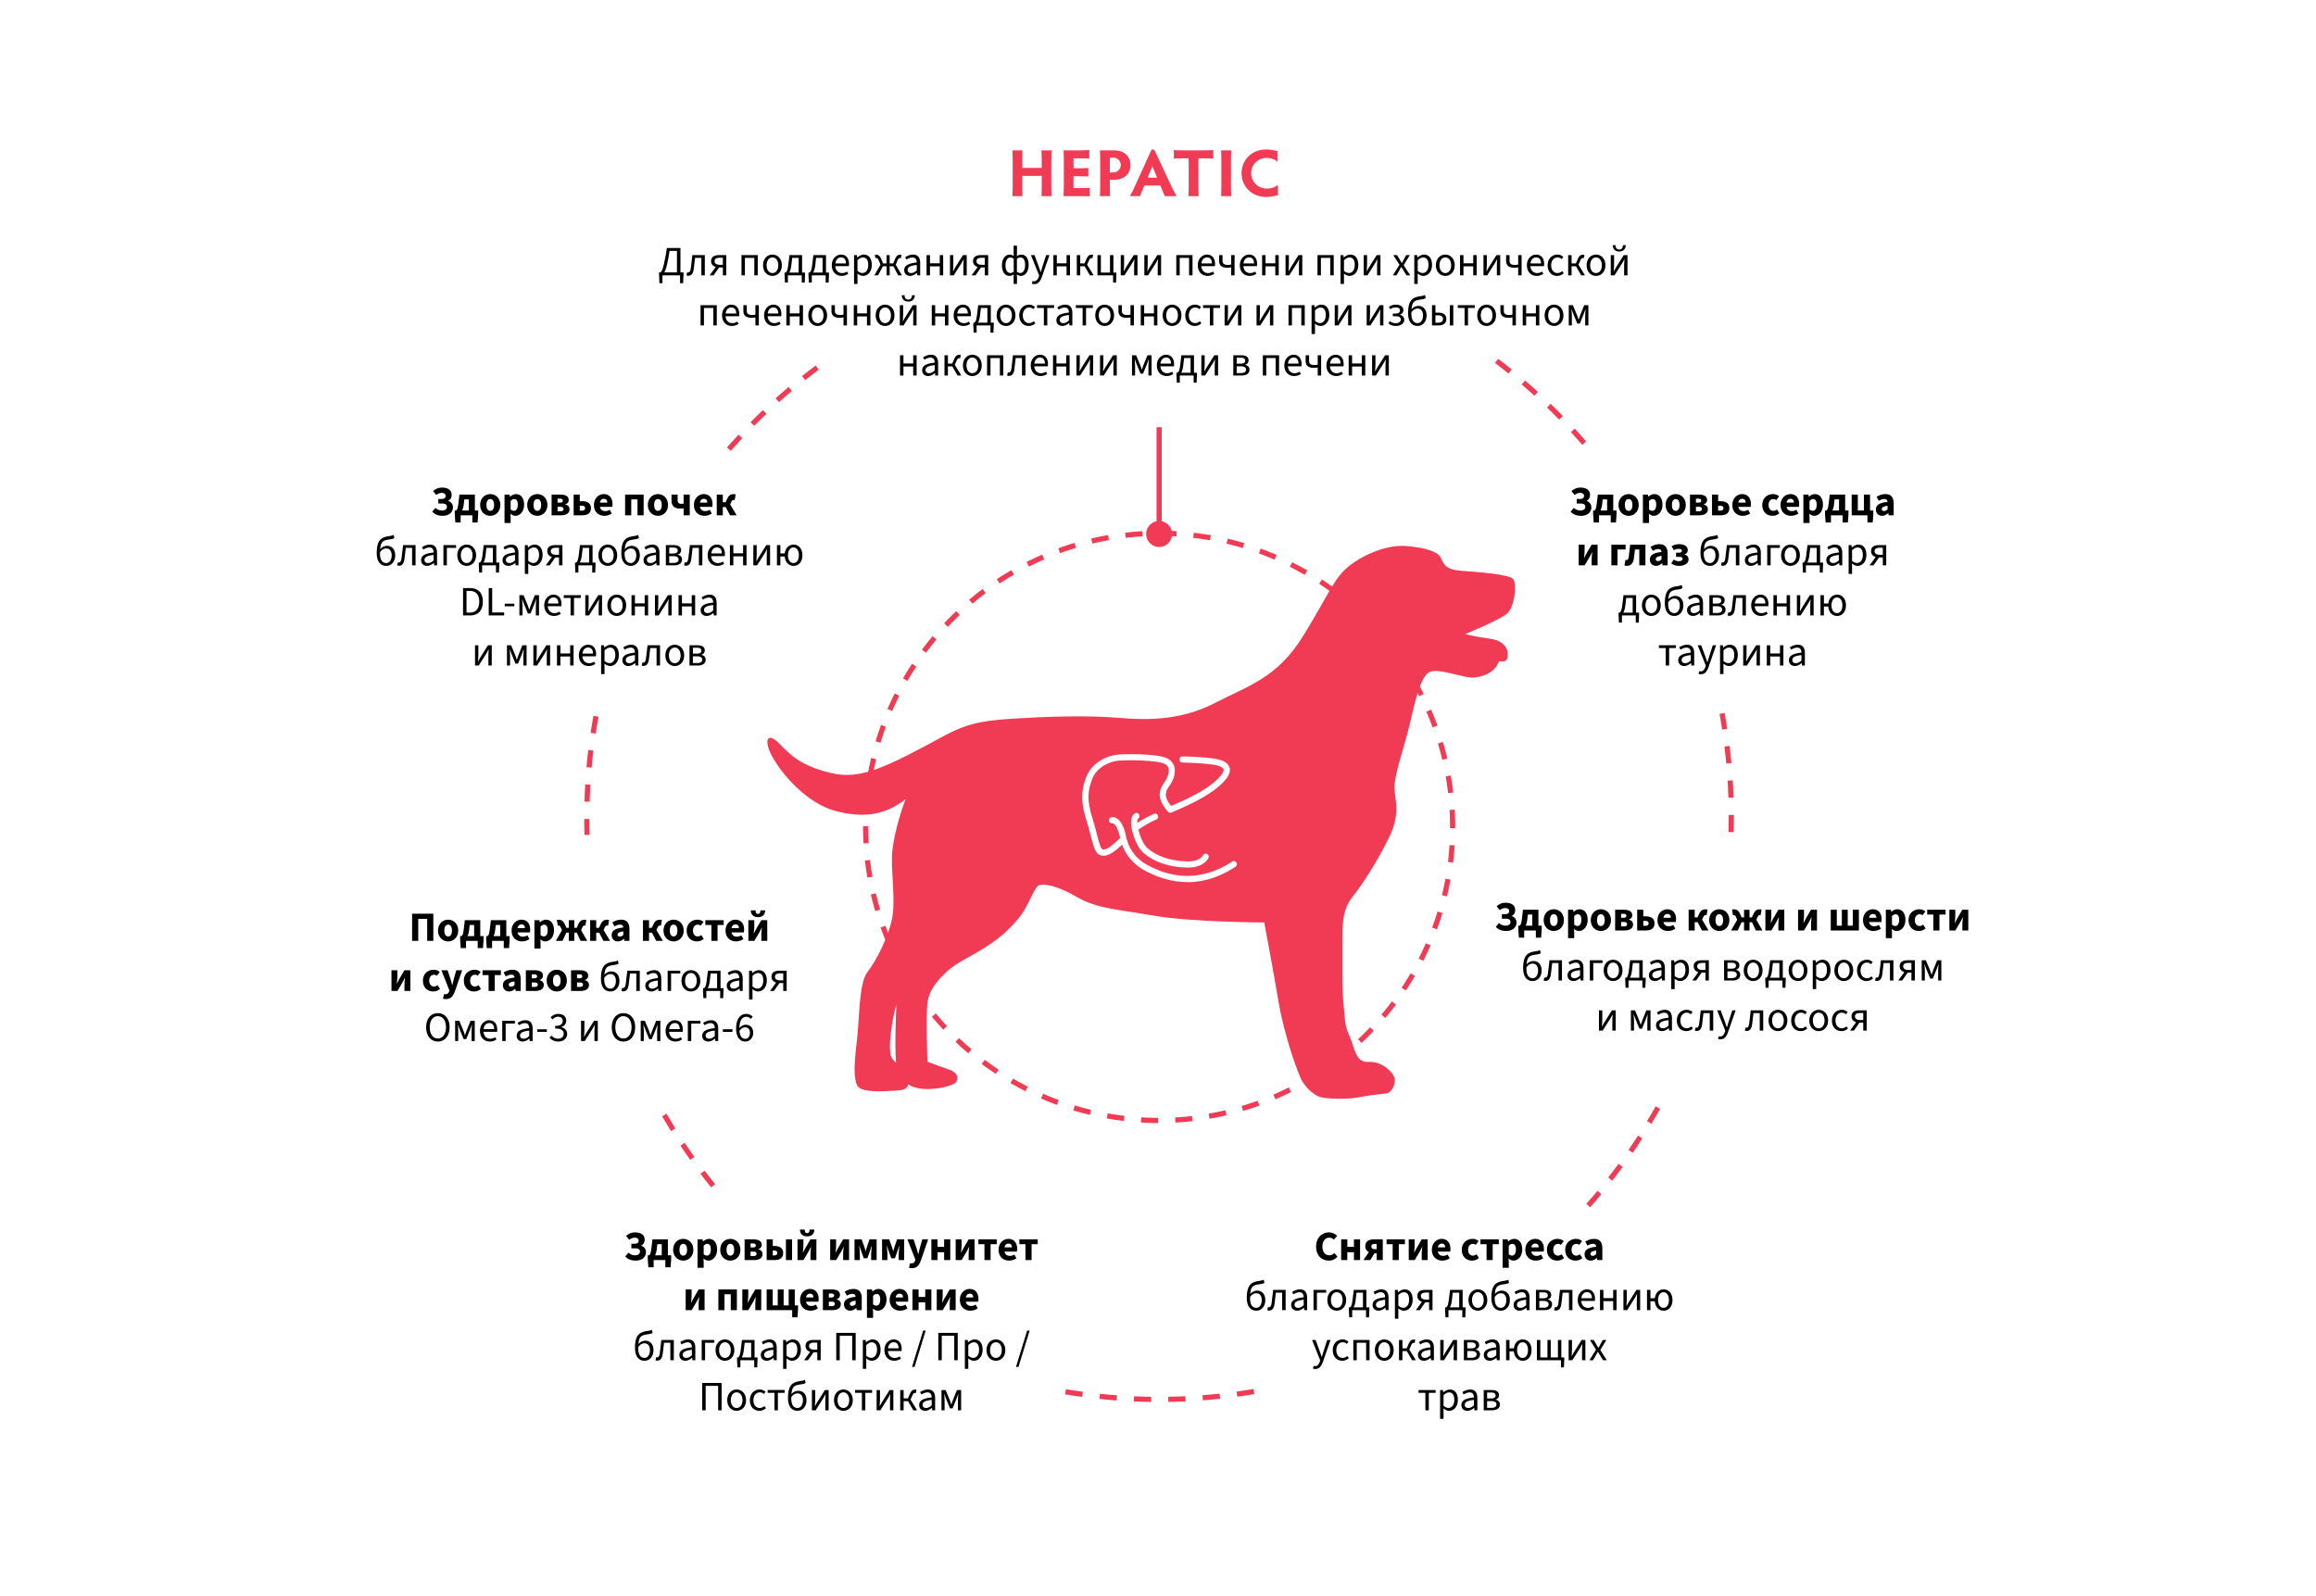 <svg width="1110" height="765" fill="none" xmlns="http://www.w3.org/2000/svg"><path fill="#fff" d="M0 0h1110v765H0z"/><path d="M555.549 262.179a6.216 6.216 0 0 0 6.215-6.218 6.216 6.216 0 0 0-6.215-6.219 6.217 6.217 0 0 0-6.215 6.219 6.217 6.217 0 0 0 6.215 6.218z" fill="#F13B55"/><path d="M555.079 538.316c-2.748 0-5.522-.099-8.246-.272l.149-2.478c2.674.174 5.398.248 8.097.248v2.502zm8.246-.223-.124-2.477c2.699-.149 5.423-.372 8.072-.669l.273 2.452c-2.699.298-5.473.521-8.221.669v.025zm-24.712-.793a135.104 135.104 0 0 1-8.172-1.214l.446-2.427c2.649.47 5.348.867 8.023 1.189l-.297 2.452zm41.079-1.04-.421-2.453a125.67 125.67 0 0 0 7.949-1.61l.57 2.403a151.876 151.876 0 0 1-8.098 1.635v.025zm-57.323-1.858a157.83 157.83 0 0 1-7.973-2.156l.718-2.378c2.575.793 5.224 1.486 7.824 2.106l-.569 2.403v.025zm73.394-1.883-.694-2.378a147.255 147.255 0 0 0 7.701-2.527l.842 2.328c-2.6.942-5.224 1.784-7.849 2.577zm-89.167-2.899a144.473 144.473 0 0 1-7.652-3.072l.991-2.279a131.97 131.97 0 0 0 7.502 2.998l-.841 2.328v.025zm104.692-2.7-.965-2.279a125.363 125.363 0 0 0 7.379-3.419l1.114 2.205a147.418 147.418 0 0 1-7.503 3.468l-.025.025zm-119.797-3.865a145.492 145.492 0 0 1-7.231-3.939l1.238-2.131a139.667 139.667 0 0 0 7.107 3.865l-1.114 2.205zm134.58-3.493-1.238-2.156a150.757 150.757 0 0 0 6.909-4.236l1.362 2.081a137.623 137.623 0 0 1-7.033 4.311zm-148.818-4.806a138.089 138.089 0 0 1-6.735-4.757l1.485-1.982a152.01 152.01 0 0 0 6.612 4.682l-1.362 2.057zm162.635-4.237-1.485-1.982a157.948 157.948 0 0 0 6.388-5.004l1.585 1.907a143.19 143.19 0 0 1-6.488 5.104v-.025zm-175.809-5.649a129.92 129.92 0 0 1-6.14-5.499l1.708-1.784a138.868 138.868 0 0 0 6.042 5.401l-1.61 1.882zm188.487-4.93-1.683-1.808a139.61 139.61 0 0 0 5.744-5.723l1.783 1.709a162.037 162.037 0 0 1-5.844 5.822zm-200.471-6.416a159.823 159.823 0 0 1-5.473-6.169l1.907-1.586a123.717 123.717 0 0 0 5.373 6.07l-1.807 1.685zm211.837-5.55-1.882-1.61a138.142 138.142 0 0 0 5.052-6.342l1.981 1.486a127.83 127.83 0 0 1-5.151 6.441v.025zm-222.411-7.135a157.64 157.64 0 0 1-4.729-6.763l2.08-1.363a119.238 119.238 0 0 0 4.655 6.664l-1.981 1.487-.025-.025zm232.291-6.045-2.055-1.362a139.21 139.21 0 0 0 4.284-6.888l2.129 1.239a155.077 155.077 0 0 1-4.358 6.986v.025zm-241.329-7.754a157.99 157.99 0 0 1-3.912-7.284l2.204-1.115a152.53 152.53 0 0 0 3.838 7.16l-2.154 1.239h.024zm249.649-6.466-2.204-1.115a140.16 140.16 0 0 0 3.442-7.334l2.278.991a145.205 145.205 0 0 1-3.516 7.458zm-257.052-8.3a145.013 145.013 0 0 1-3.046-7.68l2.328-.842a164.829 164.829 0 0 0 2.971 7.556l-2.278.966h.025zm263.639-6.813-2.328-.867a121.169 121.169 0 0 0 2.575-7.68l2.377.718a144.63 144.63 0 0 1-2.624 7.829zm-269.236-8.721a145.588 145.588 0 0 1-2.104-7.977l2.402-.57a139.717 139.717 0 0 0 2.08 7.829l-2.378.694v.024zm274.015-7.06-2.402-.57a150.987 150.987 0 0 0 1.659-7.928l2.427.446c-.471 2.7-1.04 5.401-1.684 8.076v-.024zm-277.778-9.018a129.464 129.464 0 0 1-1.164-8.176l2.451-.272c.297 2.675.694 5.376 1.139 8.027l-2.451.421h.025zm280.7-7.21-2.452-.297c.322-2.651.57-5.376.743-8.076l2.476.148c-.173 2.75-.421 5.5-.743 8.225h-.024zm-282.557-9.191a140.806 140.806 0 0 1-.223-7.928v-.322h2.476v.322c0 2.602.074 5.203.223 7.804l-2.476.124zm283.572-7.284h-2.476v-.644c0-2.7-.075-5.425-.223-8.101l2.476-.149c.149 2.725.248 5.5.248 8.25v.644h-.025zm-281.047-9.067-2.476-.149c.173-2.75.396-5.5.718-8.225l2.452.297a146.508 146.508 0 0 0-.719 8.077h.025zm277.655-7.755a126.306 126.306 0 0 0-1.164-8.027l2.451-.421c.471 2.676.867 5.426 1.189 8.176l-2.452.297-.024-.025zm-275.773-8.324-2.427-.421c.471-2.7 1.04-5.426 1.684-8.077l2.402.57a145.835 145.835 0 0 0-1.659 7.928zm272.974-7.655a139.717 139.717 0 0 0-2.08-7.829l2.378-.718c.792 2.626 1.51 5.301 2.129 7.977l-2.402.57h-.025zm-269.21-8.126-2.377-.719a144.331 144.331 0 0 1 2.6-7.828l2.327.842a156.68 156.68 0 0 0-2.575 7.705h.025zm264.58-7.383a140.358 140.358 0 0 0-2.996-7.556l2.278-.991a145.877 145.877 0 0 1 3.046 7.68l-2.328.842v.025zm-259.009-7.829-2.278-.991a146.014 146.014 0 0 1 3.492-7.457l2.203 1.115a140.496 140.496 0 0 0-3.441 7.333h.024zm252.571-7.085a131.638 131.638 0 0 0-3.863-7.135l2.154-1.239a147.222 147.222 0 0 1 3.913 7.259l-2.204 1.115zm-245.266-7.358-2.129-1.239a147.17 147.17 0 0 1 4.333-7.011l2.055 1.362a132.005 132.005 0 0 0-4.259 6.888zm237.144-6.69a139.132 139.132 0 0 0-4.655-6.639l1.981-1.487a138.041 138.041 0 0 1 4.729 6.764l-2.055 1.362zm-228.23-6.813-1.981-1.486c1.635-2.205 3.368-4.36 5.126-6.466l1.882 1.585a138.323 138.323 0 0 0-5.027 6.343v.024zm218.548-6.193c-1.733-2.081-3.566-4.113-5.398-6.07l1.808-1.709a145.532 145.532 0 0 1 5.497 6.169l-1.907 1.585v.025zm-208.098-6.219-1.808-1.709a129.428 129.428 0 0 1 5.844-5.822l1.709 1.809a139.103 139.103 0 0 0-5.745 5.722zm196.98-5.574a138.868 138.868 0 0 0-6.042-5.401l1.585-1.907c2.105 1.759 4.16 3.617 6.166 5.5l-1.709 1.808zm-185.194-5.549-1.584-1.908a134.54 134.54 0 0 1 6.487-5.128l1.486 1.982a125.946 125.946 0 0 0-6.364 5.029l-.025.025zm172.788-4.881a138.597 138.597 0 0 0-6.636-4.658l1.362-2.056a142.628 142.628 0 0 1 6.735 4.732l-1.485 1.982h.024zm-159.763-4.781-1.362-2.081c2.278-1.512 4.655-2.949 7.033-4.336l1.238 2.155a139.024 139.024 0 0 0-6.909 4.262zm146.243-4.138a151.523 151.523 0 0 0-7.131-3.865l1.114-2.205a171.17 171.17 0 0 1 7.256 3.915l-1.239 2.155zm-132.203-3.988-1.114-2.205a145.456 145.456 0 0 1 7.478-3.494l.99 2.28a150.983 150.983 0 0 0-7.354 3.419zm117.743-3.295a146.865 146.865 0 0 0-7.503-2.998l.842-2.329c2.55.941 5.125 1.957 7.651 3.047l-.99 2.28zm-102.836-3.122-.842-2.329a125.74 125.74 0 0 1 7.825-2.576l.693 2.378c-2.575.768-5.175 1.61-7.701 2.527h.025zm87.632-2.453c-2.575-.768-5.2-1.486-7.825-2.106l.57-2.403c2.674.644 5.348 1.363 7.973 2.131l-.718 2.378zm-72.107-2.155-.569-2.403c2.674-.62 5.398-1.189 8.072-1.66l.421 2.428c-2.649.47-5.299 1.016-7.948 1.635h.024zm56.334-1.561a119.863 119.863 0 0 0-8.023-1.164l.297-2.453c2.724.322 5.472.718 8.171 1.189l-.421 2.428h-.024zm-40.362-1.214-.273-2.453c2.724-.297 5.473-.545 8.221-.693l.149 2.477c-2.699.149-5.398.397-8.073.694l-.024-.025zm24.291-.669a148.664 148.664 0 0 0-8.097-.248v-2.477c2.724 0 5.497.074 8.246.248l-.149 2.477zM556.788 204.777h-2.476v46.973h2.476v-46.973zM551.687 672c-2.774-.05-5.522-.124-8.271-.248l.099-2.477c2.724.124 5.448.198 8.196.248V672h-.024zm8.27-.025-.049-2.477c2.748-.05 5.472-.124 8.196-.248l.124 2.477c-2.749.124-5.498.223-8.271.248zm-24.811-.693a226.602 226.602 0 0 1-8.246-.744l.248-2.452c2.724.272 5.447.52 8.171.718l-.173 2.478zm41.377-.05-.198-2.477c2.723-.199 5.472-.446 8.171-.744l.272 2.453c-2.748.297-5.497.545-8.245.743v.025zm-57.844-1.66a298.285 298.285 0 0 1-8.196-1.214l.396-2.453c2.699.446 5.398.843 8.122 1.214l-.322 2.453zm74.31-.099-.346-2.453c2.724-.371 5.423-.792 8.122-1.238l.421 2.452c-2.724.446-5.448.867-8.197 1.239zm169.148-90.799-1.857-1.635a319.567 319.567 0 0 0 5.349-6.243l1.906 1.586c-1.758 2.13-3.565 4.211-5.373 6.292h-.025zm-421.322-9.538a307.246 307.246 0 0 1-5.101-6.516l1.981-1.486a326.282 326.282 0 0 0 5.051 6.466l-1.931 1.561v-.025zm431.896-3.196-1.956-1.536a253.817 253.817 0 0 0 4.952-6.54l2.006 1.461a259.407 259.407 0 0 1-5.002 6.615zm-441.9-9.984a304.252 304.252 0 0 1-4.704-6.813l2.055-1.363c1.51 2.28 3.07 4.534 4.655 6.764l-2.006 1.437v-.025zm451.705-3.369-2.03-1.412a253.59 253.59 0 0 0 4.556-6.838l2.08 1.338a208.927 208.927 0 0 1-4.606 6.887v.025zm-460.891-10.43a298.381 298.381 0 0 1-4.284-7.086l2.129-1.239a327.6 327.6 0 0 0 4.235 7.036l-2.105 1.313.025-.024zm469.88-3.494-2.13-1.288a253.197 253.197 0 0 0 4.136-7.085l2.154 1.214a299.638 299.638 0 0 1-4.185 7.159h.025zm39.396-139.778-2.476-.074c.074-2.502.099-5.029.099-7.556v-.595l2.476-.074v.644c0 2.552-.049 5.104-.099 7.631v.024zm-2.526-16.5a299.269 299.269 0 0 0-.396-8.2l2.476-.149c.174 2.75.297 5.5.396 8.275l-2.476.074zm-1.015-16.375a305.781 305.781 0 0 0-.867-8.176l2.452-.297c.346 2.725.619 5.475.891 8.25l-2.476.223zm-1.981-16.302c-.396-2.502-.792-5.005-1.263-7.507l2.427-.446c.446 2.502.891 5.029 1.263 7.581l-2.452.372h.025zM350.274 216.123l-1.857-1.635a326.53 326.53 0 0 1 5.547-6.144l1.807 1.685a324.431 324.431 0 0 0-5.497 6.094zm408.075-2.873c-1.783-2.081-3.615-4.113-5.448-6.144l1.833-1.685a324.276 324.276 0 0 1 5.497 6.194l-1.882 1.61v.025zm-396.858-9.142-1.758-1.734a259.417 259.417 0 0 1 5.918-5.798l1.709 1.784a258.122 258.122 0 0 0-5.869 5.748zm385.765-2.973a258.675 258.675 0 0 0-5.819-5.797l1.733-1.784a260.798 260.798 0 0 1 5.868 5.847l-1.782 1.734zm-373.879-8.349-1.659-1.858a323.139 323.139 0 0 1 6.24-5.426l1.585 1.883a324.207 324.207 0 0 0-6.191 5.376l.025.025zm362.067-3.072c-2.03-1.834-4.061-3.667-6.141-5.451l1.61-1.882a263.246 263.246 0 0 1 6.19 5.475l-1.659 1.833v.025zm-349.538-7.507-1.535-1.932a326.123 326.123 0 0 1 6.562-5.054l1.486 1.982a254.004 254.004 0 0 0-6.513 5.004zm337.083-3.171a326.22 326.22 0 0 0-6.463-5.054l1.511-1.982a219.303 219.303 0 0 1 6.512 5.104l-1.56 1.932zM280.124 400.224a264.418 264.418 0 0 1-.124-7.68h2.476c0 2.552.05 5.079.124 7.606l-2.476.074zm2.476-15.905-2.476-.075c.074-2.774.198-5.524.371-8.274l2.476.148a448.586 448.586 0 0 0-.371 8.201zm.966-16.376-2.476-.223c.247-2.75.544-5.5.866-8.25l2.452.297c-.322 2.7-.619 5.426-.842 8.176zm1.956-16.302-2.452-.372c.421-2.75.867-5.475 1.362-8.175l2.427.446a212.37 212.37 0 0 0-1.337 8.101z" fill="#F13B55"/><path d="M453.233 352.334c12.258-6.664 21.84-7.185 34.196-7.977 12.357-.768 33.181-1.611 48.707-.273 15.55 1.313 30.705.892 46.552-7.333 15.848-8.225 29.591-11.818 42.17-32.381 12.579-20.562 14.659-27.623 22.038-33.321 7.379-5.698 18.299-9.984 26.767-9.34 8.469.644 14.832 2.378 16.615 5.202 1.783 2.825 1.436 5.996 9.93 6.665 8.493.669 23.301 1.635 25.084 4.087 1.782 2.453.619 13.057-2.799 16.253-3.417 3.196-20.329 10.009-20.329 10.009s4.952 1.313 11.663 2.18c6.71.892 8.691 4.41 8.79 7.234.099 2.824-.594 4.236-4.135 3.567-2.08 5.302-6.661 7.111-11.613 7.829-4.928.743-18.027-5.203-22.261-2.353-4.21 2.849-6.958 16.276-9.038 25.121-2.055 8.844-7.28 23.709-7.231 29.705.025 5.995 3.244 12.337-2.674 24.378-5.943 12.04-12.926 22.669-17.482 28.342-4.556 5.673-4.878 12.734-4.828 21.207.049 8.473-.223 22.594.52 29.655.742 7.061.421 10.604 2.922 15.881 2.5 5.277 2.624 12.734 8.988 12.337 6.339-.396 11.341 4.435 12.43 7.259 1.065 2.825-.99 7.482-3.813 7.854-2.823.371-7.527.743-13.173 1.833-5.646 1.09-14.114.793-17.655.099-3.541-.694-7.082-4.187-9.212-7.358-2.129-3.171-8.963-22.892-11.514-38.078-2.55-15.162-6.933-38.45-6.933-38.45s-34.939-.149-52.619-3.221c-17.655-3.072-27.56-3.37-37.118-8.969-9.558-5.599-16.269-6.614-18.398-5.549-2.105 1.065-4.878 9.563-8.394 14.171-3.492 4.608-8.419 9.935-16.863 15.286-8.444 5.351-14.065 7.507-18.646 11.768-4.556 4.261-8.765 8.869-9.434 15.583-.669 6.714.049 27.723.049 27.723s5.671 2.081 10.623 3.815c4.953 1.734 4.259 5.624 2.155 6.689-2.105 1.065-6.612 2.502-13 2.552-6.389.025-11.812-2.725-13.966-7.655-2.154-4.931-.669-33.025-.669-33.025s-1.411 4.955-2.08 9.538c-.668 4.584-2.03 13.775.099 16.599 2.13 2.825 6.414 4.906 7.132 8.424s1.436 6.342-4.185 6.738c-5.646.397-18.002 1.512-19.785-2.353-1.782-3.865-1.461-10.232-.123-21.554 1.337-11.297.891-27.549 5.101-32.876 4.209-5.327 9.434-15.955 11.514-24.428 2.08-8.497-.124-22.966.173-31.067.297-8.126 4.111-21.281 6.562-27.277-10.202 7.879-20.305 8.919-32.785 5.872-14.411-3.493-26.916-18.061-31.571-27.104-3.615-6.986-1.956-11.322 3.739-5.475 5.794 5.971 10.648 10.703 24.787 14.147 14.139 3.443 26.222-2.552 55.07-18.259l-.05.074z" fill="#F13B55"/><path d="M544.515 398.153c-.455 0-.909-.214-1.203-.615-.481-.669-.348-1.577.321-2.059 4.732-3.448 9.223-5.293 9.41-5.373a1.487 1.487 0 0 1 1.925.829c.294.748-.054 1.63-.829 1.924-.053 0-4.358 1.792-8.769 5a1.518 1.518 0 0 1-.882.294h.027z" fill="#fff"/><path d="M528.849 410.182a5.58 5.58 0 0 1-.936-.08c-2.834-.535-3.689-3.903-5.133-9.491a146.54 146.54 0 0 0-1.898-6.844c-2.834-9.25-2.914-14.195-.321-21.146 2.994-8.02 11.122-10.213 13.554-10.694 3.262-.641 19.944-.802 24.97 1.444 1.925.855 3.235 2.299 3.743 4.17.722 2.674-.161 6.069-2.46 9.304-2.058 2.887-2.486 5.213.909 9.464 10.346-4.438 18.233-8.529 23.072-13.688 1.577-1.685 2.326-3.128 2.058-3.93-.133-.348-.882-1.551-5.213-2.192-5.748-.829-14.383-.99-14.463-.99a1.45 1.45 0 0 1-1.444-1.497c0-.828.615-1.47 1.497-1.443.348 0 8.903.187 14.838 1.016 4.358.615 6.844 1.978 7.592 4.117.695 2.005-.187 4.25-2.673 6.924-5.347 5.721-13.902 10.052-25.077 14.837a1.53 1.53 0 0 1-1.711-.401c-4.598-5.347-5.106-9.25-1.764-13.955 1.738-2.46 2.513-5.053 2.032-6.817-.268-1.016-.963-1.765-2.086-2.246-4.063-1.791-19.943-1.898-23.178-1.256-2.032.401-8.903 2.245-11.362 8.822-2.379 6.309-2.272 10.64.374 19.248.802 2.594 1.39 4.946 1.925 6.978.909 3.502 1.845 7.138 2.834 7.325 2.032.374 5.534-2.727 8.662-5.828.588-.561 1.524-.561 2.085 0a1.477 1.477 0 0 1 0 2.085c-4.251 4.224-7.405 6.737-10.346 6.737l-.08.027z" fill="#fff"/><path d="M569.565 415.849h-.375c-8.474-.161-15.452-2.406-20.745-6.684-3.155-2.539-4.92-7.432-5.828-11.094-1.551-6.176.802-7.94 1.283-8.208.695-.427 1.604-.187 2.032.508a1.465 1.465 0 0 1-.401 1.952c-.107.107-.99 1.23-.027 5.026 1.176 4.625 2.834 7.913 4.839 9.517 4.758 3.85 11.148 5.882 18.954 6.015 5.668.134 7.165-2.727 7.218-2.86.348-.722 1.23-1.043 1.952-.695.722.347 1.043 1.203.722 1.925-.08.187-2.139 4.571-9.598 4.571l-.026.027z" fill="#fff"/><path d="M569.03 422.801c-9.304 0-16.281-3.475-19.463-5.053-6.817-3.395-11.228-9.062-12.805-16.414-1.417-6.603-3.476-6.71-3.502-6.71-.802.213-1.524-.294-1.738-1.07-.214-.802.321-1.604 1.123-1.818.214-.053 1.31-.267 2.646.562 1.952 1.203 3.422 4.063 4.358 8.448 1.39 6.549 5.187 11.388 11.228 14.383 5.107 2.539 20.693 10.265 39.594-2.139a1.473 1.473 0 0 1 2.058.428 1.473 1.473 0 0 1-.428 2.058c-8.501 5.588-16.361 7.379-23.044 7.379l-.027-.054z" fill="#fff"/><path d="M212.281 247.24c-2.16 0-3.72-.52-5.12-1.98l1.54-1.82c.98.9 2.12 1.26 3.22 1.26 1.34 0 2.28-.64 2.28-1.76 0-1.1-.76-1.58-2.38-1.58h-1.74v-2.18h1.38c1.48 0 2.12-.5 2.12-1.46s-.76-1.46-1.84-1.46c-1.04 0-1.82.38-2.68 1l-1.48-1.82c1.08-1.06 2.56-1.72 4.26-1.72 3 0 4.62 1.32 4.62 3.5 0 1.28-.6 2.32-1.66 2.82v.08c1.28.36 2.28 1.48 2.28 3.04 0 2.64-2.22 4.08-4.8 4.08zm9.993-5.56c-.14 1.3-.44 2.28-.82 3.02h3.2v-5.32h-2.12l-.26 2.3zm-1.5 5.32v3.44h-2.54l-.28-3.82v-1.92h.62c.48-.26.82-.88 1.16-3.68l.46-3.94h7.4v7.62h1.58v1.92l-.28 3.82h-2.52V247h-5.6zm14.2.24c-2.52 0-4.84-1.9-4.84-5.2 0-3.3 2.32-5.2 4.84-5.2 2.5 0 4.82 1.9 4.82 5.2 0 3.3-2.32 5.2-4.82 5.2zm0-2.38c1.2 0 1.82-1.1 1.82-2.82 0-1.72-.62-2.82-1.82-2.82-1.22 0-1.82 1.1-1.82 2.82 0 1.72.6 2.82 1.82 2.82zm6.834 5.82v-13.6h2.4l.2.98h.08c.78-.7 1.78-1.22 2.82-1.22 2.4 0 3.88 1.98 3.88 5.04 0 3.4-2.04 5.36-4.18 5.36-.86 0-1.66-.38-2.36-1.04l.1 1.58v2.9h-2.94zm4.52-5.84c1.02 0 1.84-.88 1.84-2.92 0-1.78-.54-2.68-1.72-2.68-.6 0-1.12.28-1.7.9v4.06c.52.48 1.08.64 1.58.64zm11.205 2.4c-2.52 0-4.84-1.9-4.84-5.2 0-3.3 2.32-5.2 4.84-5.2 2.5 0 4.82 1.9 4.82 5.2 0 3.3-2.32 5.2-4.82 5.2zm0-2.38c1.2 0 1.82-1.1 1.82-2.82 0-1.72-.62-2.82-1.82-2.82-1.22 0-1.82 1.1-1.82 2.82 0 1.72.6 2.82 1.82 2.82zm6.833 2.14v-9.92h4.2c2.24 0 4 .64 4 2.62 0 .84-.48 1.72-1.66 2.04v.08c1.24.3 2.04.98 2.04 2.32 0 2.04-1.86 2.86-4.12 2.86h-4.46zm2.86-6.08h1.18c.94 0 1.34-.34 1.34-.92 0-.6-.38-.98-1.34-.98h-1.18v1.9zm0 4.14h1.44c1.04 0 1.42-.46 1.42-1.1 0-.6-.44-1.02-1.46-1.02h-1.4v2.12zm7.707 1.94v-9.92h2.94v3.16h1.1c2.42 0 4.26.86 4.26 3.34 0 2.56-1.84 3.42-4.26 3.42h-4.04zm2.94-2.24h.98c1.06 0 1.56-.38 1.56-1.2 0-.76-.5-1.14-1.56-1.14h-.98v2.34zm11.532-5.66c-.78 0-1.62.44-1.88 1.8h3.52c0-1.04-.46-1.8-1.64-1.8zm.28 8.14c-2.84 0-5.02-1.9-5.02-5.2 0-3.22 2.3-5.2 4.68-5.2 2.84 0 4.22 2.06 4.22 4.76 0 .52-.06 1.04-.12 1.34h-5.92c.32 1.54 1.44 2.04 2.56 2.04.74 0 1.46-.22 2.16-.64l.96 1.8c-1 .7-2.34 1.1-3.52 1.1zm9.916-.24v-9.92h8.88V247h-2.94v-7.62h-3V247h-2.94zm15.744.24c-2.52 0-4.84-1.9-4.84-5.2 0-3.3 2.32-5.2 4.84-5.2 2.5 0 4.82 1.9 4.82 5.2 0 3.3-2.32 5.2-4.82 5.2zm0-2.38c1.2 0 1.82-1.1 1.82-2.82 0-1.72-.62-2.82-1.82-2.82-1.22 0-1.82 1.1-1.82 2.82 0 1.72.6 2.82 1.82 2.82zm12.294 2.14v-3.38c-.54.12-.92.16-1.74.16-2.36 0-4.06-1.08-4.06-3.84v-2.86h2.94v2.86c0 1.02.52 1.54 1.76 1.54.42 0 .74-.04 1.1-.12v-4.28h2.94V247h-2.94zm9.696-7.9c-.78 0-1.62.44-1.88 1.8h3.52c0-1.04-.46-1.8-1.64-1.8zm.28 8.14c-2.84 0-5.02-1.9-5.02-5.2 0-3.22 2.3-5.2 4.68-5.2 2.84 0 4.22 2.06 4.22 4.76 0 .52-.06 1.04-.12 1.34h-5.92c.32 1.54 1.44 2.04 2.56 2.04.74 0 1.46-.22 2.16-.64l.96 1.8c-1 .7-2.34 1.1-3.52 1.1zm5.912-.24v-9.92h2.9v3.66h1.32l.88-1.82c.82-1.7 1.72-2.06 3.16-2.06.3 0 .56.04.8.14l-.46 2.7c-.12-.04-.24-.06-.38-.06-.48 0-.86.12-1.26.98l-.52 1.18 3.1 5.2h-3.18l-2.06-3.96h-1.4V247h-2.9zm-161.385 18.42c0 2.82 1.02 4.46 3 4.46 1.5 0 2.58-1.5 2.58-3.7 0-2-.94-3.28-2.62-3.28-.94 0-1.96.44-2.96 1.76v.76zm3 5.82c-2.9 0-4.58-2.22-4.58-6.14 0-6.56 2.4-7.6 6.1-8.16 1.08-.16 1.42-.26 2.02-.54l.32 1.5c-.52.34-1.18.5-2 .62-3.12.46-4.48.74-4.78 4.74.86-1.06 2.08-1.62 3.3-1.62 2.3 0 3.9 1.7 3.9 4.54 0 3.1-1.92 5.06-4.28 5.06zm6.124-.06c-.36 0-.6-.04-.88-.16l.32-1.5c.12.04.26.08.44.08.68 0 1.12-.62 1.3-2.02.26-2.1.5-4.2.74-6.3h5.98V271h-1.66v-8.38h-3.02c-.2 1.78-.42 3.6-.64 5.38-.28 2.12-1.14 3.18-2.58 3.18zm13.425.06c-1.62 0-2.86-1-2.86-2.76 0-2.18 1.84-3.2 6-3.66-.02-1.22-.44-2.4-2.02-2.4-1.12 0-2.14.52-2.9 1l-.64-1.12c.9-.6 2.26-1.26 3.82-1.26 2.36 0 3.38 1.58 3.38 4V271h-1.36l-.14-1.16h-.06c-.96.78-2 1.4-3.22 1.4zm.46-1.36c.94 0 1.74-.42 2.68-1.26V266c-3.28.38-4.38 1.12-4.38 2.38 0 1.08.76 1.5 1.7 1.5zm7.378 1.12v-9.72h6.06v1.34h-4.42V271h-1.64zm11.143.24c-2.38 0-4.5-1.86-4.5-5.08 0-3.26 2.12-5.12 4.5-5.12s4.5 1.86 4.5 5.12c0 3.22-2.12 5.08-4.5 5.08zm0-1.36c1.68 0 2.8-1.5 2.8-3.72 0-2.24-1.12-3.76-2.8-3.76-1.66 0-2.8 1.52-2.8 3.76 0 2.22 1.14 3.72 2.8 3.72zm9.08-3.98c-.22 1.92-.58 3.06-1.04 3.76h4.52v-7.04h-3.1l-.38 3.28zm-1.68 5.1v3.44h-1.42l-.18-3.74v-1.04h.48c.54-.3.98-.94 1.36-4.08l.52-4.3h6.04v8.38h1.42v1.04l-.16 3.74h-1.42V271h-6.64zm12.642.24c-1.62 0-2.86-1-2.86-2.76 0-2.18 1.84-3.2 6-3.66-.02-1.22-.44-2.4-2.02-2.4-1.12 0-2.14.52-2.9 1l-.64-1.12c.9-.6 2.26-1.26 3.82-1.26 2.36 0 3.38 1.58 3.38 4V271h-1.36l-.14-1.16h-.06c-.96.78-2 1.4-3.22 1.4zm.46-1.36c.94 0 1.74-.42 2.68-1.26V266c-3.28.38-4.38 1.12-4.38 2.38 0 1.08.76 1.5 1.7 1.5zm7.378 5.22v-13.82h1.36l.14 1.12h.06c.88-.74 1.96-1.36 3.1-1.36 2.5 0 3.84 1.94 3.84 4.96 0 3.3-1.98 5.24-4.2 5.24-.9 0-1.8-.42-2.7-1.12l.04 1.7v3.28h-1.64zm4.02-5.24c1.6 0 2.78-1.46 2.78-3.86 0-2.14-.72-3.58-2.56-3.58-.82 0-1.64.46-2.6 1.32v5.1c.88.74 1.74 1.02 2.38 1.02zm12.356 1.14v-3.8h-1.8l-2.66 3.8h-1.88l2.94-4.02c-1.24-.38-2.22-1.26-2.22-2.82 0-2.14 1.64-2.88 3.82-2.88h3.44V271h-1.64zm-1.52-5.08h1.52v-3.36h-1.52c-1.52 0-2.44.5-2.44 1.62s.92 1.74 2.44 1.74zm12.477-.02c-.22 1.92-.58 3.06-1.04 3.76h4.52v-7.04h-3.1l-.38 3.28zm-1.68 5.1v3.44h-1.42l-.18-3.74v-1.04h.48c.54-.3.98-.94 1.36-4.08l.52-4.3h6.04v8.38h1.42v1.04l-.16 3.74h-1.42V271h-6.64zm14.104.24c-2.38 0-4.5-1.86-4.5-5.08 0-3.26 2.12-5.12 4.5-5.12s4.5 1.86 4.5 5.12c0 3.22-2.12 5.08-4.5 5.08zm0-1.36c1.68 0 2.8-1.5 2.8-3.72 0-2.24-1.12-3.76-2.8-3.76-1.66 0-2.8 1.52-2.8 3.76 0 2.22 1.14 3.72 2.8 3.72zm8.06-4.46c0 2.82 1.02 4.46 3 4.46 1.5 0 2.58-1.5 2.58-3.7 0-2-.94-3.28-2.62-3.28-.94 0-1.96.44-2.96 1.76v.76zm3 5.82c-2.9 0-4.58-2.22-4.58-6.14 0-6.56 2.4-7.6 6.1-8.16 1.08-.16 1.42-.26 2.02-.54l.32 1.5c-.52.34-1.18.5-2 .62-3.12.46-4.48.74-4.78 4.74.86-1.06 2.08-1.62 3.3-1.62 2.3 0 3.9 1.7 3.9 4.54 0 3.1-1.92 5.06-4.28 5.06zm8.923 0c-1.62 0-2.86-1-2.86-2.76 0-2.18 1.84-3.2 6-3.66-.02-1.22-.44-2.4-2.02-2.4-1.12 0-2.14.52-2.9 1l-.64-1.12c.9-.6 2.26-1.26 3.82-1.26 2.36 0 3.38 1.58 3.38 4V271h-1.36l-.14-1.16h-.06c-.96.78-2 1.4-3.22 1.4zm.46-1.36c.94 0 1.74-.42 2.68-1.26V266c-3.28.38-4.38 1.12-4.38 2.38 0 1.08.76 1.5 1.7 1.5zm7.378 1.12v-9.72h3.74c2.12 0 3.58.7 3.58 2.46 0 1.08-.62 1.78-1.62 2.08v.08c1.1.24 2.04.92 2.04 2.3 0 1.94-1.6 2.8-3.84 2.8h-3.9zm1.62-5.68h1.84c1.6 0 2.24-.56 2.24-1.42 0-.9-.64-1.44-2.12-1.44h-1.96v2.86zm0 4.5h2.1c1.62 0 2.38-.62 2.38-1.7 0-.96-.86-1.54-2.5-1.54h-1.98v3.24zm7.976 1.36c-.36 0-.6-.04-.88-.16l.32-1.5c.12.04.26.08.44.08.68 0 1.12-.62 1.3-2.02.26-2.1.5-4.2.74-6.3h5.98V271h-1.66v-8.38h-3.02c-.2 1.78-.42 3.6-.64 5.38-.28 2.12-1.14 3.18-2.58 3.18zm14.865-8.8c-1.2 0-2.44.82-2.7 2.9h5.06c0-1.88-.86-2.9-2.36-2.9zm.26 8.86c-2.62 0-4.68-1.88-4.68-5.1 0-3.16 2.16-5.1 4.4-5.1 2.5 0 3.86 1.8 3.86 4.56 0 .34-.02.66-.08.98h-6.5c.16 2.18 1.56 3.32 3.2 3.32.92 0 1.74-.28 2.42-.74l.6 1.08c-.86.58-1.9 1-3.22 1zm5.982-.24v-9.72h1.64v3.94h4.68v-3.94h1.64V271h-1.64v-4.32h-4.68V271h-1.64zm11.231 0v-9.72h1.6v4.04c0 1.08-.08 2.26-.16 3.64h.08c.38-.7.88-1.6 1.26-2.2l3.44-5.48h1.8V271h-1.6v-4.04c0-1.04.04-2.24.16-3.64h-.08c-.38.72-.88 1.62-1.26 2.22l-3.46 5.46h-1.78zm19.228-1.12c1.6 0 2.58-1.5 2.58-3.72 0-2.24-.98-3.76-2.58-3.76-1.58 0-2.64 1.52-2.64 3.76 0 2.22 1.06 3.72 2.64 3.72zm.08 1.36c-2.28 0-4.04-1.66-4.26-4.5h-2.1V271h-1.64v-9.72h1.64v4h2.12c.32-2.68 2.04-4.24 4.24-4.24 2.32 0 4.2 1.86 4.2 5.12 0 3.22-1.88 5.08-4.2 5.08zM221.927 295v-13.12h3.28c4.04 0 6.2 2.34 6.2 6.5 0 4.18-2.16 6.62-6.12 6.62h-3.36zm1.66-1.36h1.5c3.06 0 4.6-1.94 4.6-5.26 0-3.3-1.54-5.14-4.6-5.14h-1.5v10.4zm10.645 1.36v-13.12h1.66v11.7h5.74V295h-7.4zm7.672-4.38v-1.26h4.6v1.26h-4.6zm7.031 4.38v-9.72h1.98l1.88 4.52c.3.76.58 1.52.82 2.4h.08c.26-.88.54-1.64.82-2.4l1.82-4.52h2V295h-1.52v-4.36c0-.9.1-2.38.18-3.4h-.08c-.28.84-.6 1.68-.88 2.42l-1.78 4.42h-1.24l-1.82-4.42c-.28-.74-.6-1.58-.88-2.42h-.08c.1 1.02.18 2.5.18 3.4V295h-1.48zm16.336-8.62c-1.2 0-2.44.82-2.7 2.9h5.06c0-1.88-.86-2.9-2.36-2.9zm.26 8.86c-2.62 0-4.68-1.88-4.68-5.1 0-3.16 2.16-5.1 4.4-5.1 2.5 0 3.86 1.8 3.86 4.56 0 .34-.02.66-.08.98h-6.5c.16 2.18 1.56 3.32 3.2 3.32.92 0 1.74-.28 2.42-.74l.6 1.08c-.86.58-1.9 1-3.22 1zm7.927-.24v-8.38h-3.26v-1.34h8.16v1.34h-3.26V295h-1.64zm7.059 0v-9.72h1.6v4.04c0 1.08-.08 2.26-.16 3.64h.08c.38-.7.88-1.6 1.26-2.2l3.44-5.48h1.8V295h-1.6v-4.04c0-1.04.04-2.24.16-3.64h-.08c-.38.72-.88 1.62-1.26 2.22l-3.46 5.46h-1.78zm15.089.24c-2.38 0-4.5-1.86-4.5-5.08 0-3.26 2.12-5.12 4.5-5.12s4.5 1.86 4.5 5.12c0 3.22-2.12 5.08-4.5 5.08zm0-1.36c1.68 0 2.8-1.5 2.8-3.72 0-2.24-1.12-3.76-2.8-3.76-1.66 0-2.8 1.52-2.8 3.76 0 2.22 1.14 3.72 2.8 3.72zm7.059 1.12v-9.72h1.64v3.94h4.68v-3.94h1.64V295h-1.64v-4.32h-4.68V295h-1.64zm11.231 0v-9.72h1.6v4.04c0 1.08-.08 2.26-.16 3.64h.08c.38-.7.88-1.6 1.26-2.2l3.44-5.48h1.8V295h-1.6v-4.04c0-1.04.04-2.24.16-3.64h-.08c-.38.72-.88 1.62-1.26 2.22l-3.46 5.46h-1.78zm11.308 0v-9.72h1.64v3.94h4.68v-3.94h1.64V295h-1.64v-4.32h-4.68V295h-1.64zm13.471.24c-1.62 0-2.86-1-2.86-2.76 0-2.18 1.84-3.2 6-3.66-.02-1.22-.44-2.4-2.02-2.4-1.12 0-2.14.52-2.9 1l-.64-1.12c.9-.6 2.26-1.26 3.82-1.26 2.36 0 3.38 1.58 3.38 4V295h-1.36l-.14-1.16h-.06c-.96.78-2 1.4-3.22 1.4zm.46-1.36c.94 0 1.74-.42 2.68-1.26V290c-3.28.38-4.38 1.12-4.38 2.38 0 1.08.76 1.5 1.7 1.5zM227.665 319v-9.72h1.6v4.04c0 1.08-.08 2.26-.16 3.64h.08c.38-.7.88-1.6 1.26-2.2l3.44-5.48h1.8V319h-1.6v-4.04c0-1.04.04-2.24.16-3.64h-.08c-.38.72-.88 1.62-1.26 2.22l-3.46 5.46h-1.78zm15.313 0v-9.72h1.98l1.88 4.52c.3.76.58 1.52.82 2.4h.08c.26-.88.54-1.64.82-2.4l1.82-4.52h2V319h-1.52v-4.36c0-.9.1-2.38.18-3.4h-.08c-.28.84-.6 1.68-.88 2.42l-1.78 4.42h-1.24l-1.82-4.42c-.28-.74-.6-1.58-.88-2.42h-.08c.1 1.02.18 2.5.18 3.4V319h-1.48zm12.656 0v-9.72h1.6v4.04c0 1.08-.08 2.26-.16 3.64h.08c.38-.7.88-1.6 1.26-2.2l3.44-5.48h1.8V319h-1.6v-4.04c0-1.04.04-2.24.16-3.64h-.08c-.38.72-.88 1.62-1.26 2.22l-3.46 5.46h-1.78zm11.309 0v-9.72h1.64v3.94h4.68v-3.94h1.64V319h-1.64v-4.32h-4.68V319h-1.64zm14.91-8.62c-1.2 0-2.44.82-2.7 2.9h5.06c0-1.88-.86-2.9-2.36-2.9zm.26 8.86c-2.62 0-4.68-1.88-4.68-5.1 0-3.16 2.16-5.1 4.4-5.1 2.5 0 3.86 1.8 3.86 4.56 0 .34-.02.66-.08.98h-6.5c.16 2.18 1.56 3.32 3.2 3.32.92 0 1.74-.28 2.42-.74l.6 1.08c-.86.58-1.9 1-3.22 1zm5.982 3.86v-13.82h1.36l.14 1.12h.06c.88-.74 1.96-1.36 3.1-1.36 2.5 0 3.84 1.94 3.84 4.96 0 3.3-1.98 5.24-4.2 5.24-.9 0-1.8-.42-2.7-1.12l.04 1.7v3.28h-1.64zm4.02-5.24c1.6 0 2.78-1.46 2.78-3.86 0-2.14-.72-3.58-2.56-3.58-.82 0-1.64.46-2.6 1.32v5.1c.88.74 1.74 1.02 2.38 1.02zm9.04 1.38c-1.62 0-2.86-1-2.86-2.76 0-2.18 1.84-3.2 6-3.66-.02-1.22-.44-2.4-2.02-2.4-1.12 0-2.14.52-2.9 1l-.64-1.12c.9-.6 2.26-1.26 3.82-1.26 2.36 0 3.38 1.58 3.38 4V319h-1.36l-.14-1.16h-.06c-.96.78-2 1.4-3.22 1.4zm.46-1.36c.94 0 1.74-.42 2.68-1.26V314c-3.28.38-4.38 1.12-4.38 2.38 0 1.08.76 1.5 1.7 1.5zm6.819 1.3c-.36 0-.6-.04-.88-.16l.32-1.5c.12.04.26.08.44.08.68 0 1.12-.62 1.3-2.02.26-2.1.5-4.2.74-6.3h5.98V319h-1.66v-8.38h-3.02c-.2 1.78-.42 3.6-.64 5.38-.28 2.12-1.14 3.18-2.58 3.18zm14.965.06c-2.38 0-4.5-1.86-4.5-5.08 0-3.26 2.12-5.12 4.5-5.12s4.5 1.86 4.5 5.12c0 3.22-2.12 5.08-4.5 5.08zm0-1.36c1.68 0 2.8-1.5 2.8-3.72 0-2.24-1.12-3.76-2.8-3.76-1.66 0-2.8 1.52-2.8 3.76 0 2.22 1.14 3.72 2.8 3.72zm7.059 1.12v-9.72h3.74c2.12 0 3.58.7 3.58 2.46 0 1.08-.62 1.78-1.62 2.08v.08c1.1.24 2.04.92 2.04 2.3 0 1.94-1.6 2.8-3.84 2.8h-3.9zm1.62-5.68h1.84c1.6 0 2.24-.56 2.24-1.42 0-.9-.64-1.44-2.12-1.44h-1.96v2.86zm0 4.5h2.1c1.62 0 2.38-.62 2.38-1.7 0-.96-.86-1.54-2.5-1.54h-1.98v3.24zM197.507 451v-13.04h10.18V451h-2.94v-10.56h-4.3V451h-2.94zm17.282.24c-2.52 0-4.84-1.9-4.84-5.2 0-3.3 2.32-5.2 4.84-5.2 2.5 0 4.82 1.9 4.82 5.2 0 3.3-2.32 5.2-4.82 5.2zm0-2.38c1.2 0 1.82-1.1 1.82-2.82 0-1.72-.62-2.82-1.82-2.82-1.22 0-1.82 1.1-1.82 2.82 0 1.72.6 2.82 1.82 2.82zm10.073-3.18c-.14 1.3-.44 2.28-.82 3.02h3.2v-5.32h-2.12l-.26 2.3zm-1.5 5.32v3.44h-2.54l-.28-3.82v-1.92h.62c.48-.26.82-.88 1.16-3.68l.46-3.94h7.4v7.62h1.58v1.92l-.28 3.82h-2.52V451h-5.6zm13.981-5.32c-.14 1.3-.44 2.28-.82 3.02h3.2v-5.32h-2.12l-.26 2.3zm-1.5 5.32v3.44h-2.54l-.28-3.82v-1.92h.62c.48-.26.82-.88 1.16-3.68l.46-3.94h7.4v7.62h1.58v1.92l-.28 3.82h-2.52V451h-5.6zm14.099-7.9c-.78 0-1.62.44-1.88 1.8h3.52c0-1.04-.46-1.8-1.64-1.8zm.28 8.14c-2.84 0-5.02-1.9-5.02-5.2 0-3.22 2.3-5.2 4.68-5.2 2.84 0 4.22 2.06 4.22 4.76 0 .52-.06 1.04-.12 1.34h-5.92c.32 1.54 1.44 2.04 2.56 2.04.74 0 1.46-.22 2.16-.64l.96 1.8c-1 .7-2.34 1.1-3.52 1.1zm5.912 3.44v-13.6h2.4l.2.98h.08c.78-.7 1.78-1.22 2.82-1.22 2.4 0 3.88 1.98 3.88 5.04 0 3.4-2.04 5.36-4.18 5.36-.86 0-1.66-.38-2.36-1.04l.1 1.58v2.9h-2.94zm4.52-5.84c1.02 0 1.84-.88 1.84-2.92 0-1.78-.54-2.68-1.72-2.68-.6 0-1.12.28-1.7.9v4.06c.52.48 1.08.64 1.58.64zm5.765 2.16 2.92-5.12-.54-1.26c-.36-.78-.68-.98-1.1-.98-.14 0-.26.02-.38.06l-.44-2.7c.24-.1.5-.14.78-.14 1.36 0 2.24.52 2.98 2.06l.86 1.82h1.12v-3.66h2.62v3.66h1.14l.84-1.82c.74-1.54 1.62-2.06 2.98-2.06.28 0 .54.04.8.14l-.46 2.7c-.12-.04-.24-.06-.38-.06-.42 0-.74.2-1.1.98l-.54 1.26 2.92 5.12h-3.16l-1.86-3.96h-1.18V451h-2.62v-3.96h-1.18l-1.86 3.96h-3.16zm16.434 0v-9.92h2.9v3.66h1.32l.88-1.82c.82-1.7 1.72-2.06 3.16-2.06.3 0 .56.04.8.14l-.46 2.7c-.12-.04-.24-.06-.38-.06-.48 0-.86.12-1.26.98l-.52 1.18 3.1 5.2h-3.18l-2.06-3.96h-1.4V451h-2.9zm13.261.24c-1.82 0-2.96-1.32-2.96-3 0-2.12 1.66-3.24 5.58-3.64-.06-.86-.5-1.4-1.56-1.4-.84 0-1.66.3-2.64.86l-1.04-1.92c1.26-.78 2.68-1.3 4.24-1.3 2.54 0 3.94 1.44 3.94 4.5V451h-2.4l-.2-1.02h-.08c-.86.74-1.76 1.26-2.88 1.26zm.98-2.3c.66 0 1.14-.3 1.64-.82v-1.68c-2.08.28-2.76.82-2.76 1.58 0 .62.44.92 1.12.92zm11.071 2.06v-9.92h2.9v3.66h1.32l.88-1.82c.82-1.7 1.72-2.06 3.16-2.06.3 0 .56.04.8.14l-.46 2.7c-.12-.04-.24-.06-.38-.06-.48 0-.86.12-1.26.98l-.52 1.18 3.1 5.2h-3.18l-2.06-3.96h-1.4V451h-2.9zm14.69.24c-2.52 0-4.84-1.9-4.84-5.2 0-3.3 2.32-5.2 4.84-5.2 2.5 0 4.82 1.9 4.82 5.2 0 3.3-2.32 5.2-4.82 5.2zm0-2.38c1.2 0 1.82-1.1 1.82-2.82 0-1.72-.62-2.82-1.82-2.82-1.22 0-1.82 1.1-1.82 2.82 0 1.72.6 2.82 1.82 2.82zm11.214 2.38c-2.82 0-4.96-1.9-4.96-5.2 0-3.3 2.42-5.2 5.16-5.2 1.22 0 2.2.42 2.9 1.06l-1.38 1.82c-.36-.3-.76-.5-1.34-.5-1.38 0-2.32 1.1-2.32 2.82 0 1.72.94 2.82 2.24 2.82.66 0 1.26-.24 1.76-.66l1.16 1.82c-.82.76-2 1.22-3.22 1.22zm6.9-.24v-7.62h-2.92v-2.3h8.8v2.3h-2.94V451h-2.94zm11.512-7.9c-.78 0-1.62.44-1.88 1.8h3.52c0-1.04-.46-1.8-1.64-1.8zm.28 8.14c-2.84 0-5.02-1.9-5.02-5.2 0-3.22 2.3-5.2 4.68-5.2 2.84 0 4.22 2.06 4.22 4.76 0 .52-.06 1.04-.12 1.34h-5.92c.32 1.54 1.44 2.04 2.56 2.04.74 0 1.46-.22 2.16-.64l.96 1.8c-1 .7-2.34 1.1-3.52 1.1zm5.912-.24v-9.92h2.84v2.76c0 1.02-.14 2.24-.26 3.56h.08c.32-.68.8-1.58 1.12-2.18l2.42-4.14h2.86V451h-2.84v-2.76c0-1 .12-2.22.26-3.56h-.08c-.32.7-.8 1.6-1.1 2.18l-2.44 4.14h-2.86zm4.62-11.38c-2.3 0-3.38-1.28-3.44-3.26h2.28c.04 1.1.3 1.7 1.16 1.7.86 0 1.12-.6 1.16-1.7h2.28c-.06 1.98-1.14 3.26-3.44 3.26zM187.618 475v-9.92h2.84v2.76c0 1.02-.14 2.24-.26 3.56h.08c.32-.68.8-1.58 1.12-2.18l2.42-4.14h2.86V475h-2.84v-2.76c0-1 .12-2.22.26-3.56h-.08c-.32.7-.8 1.6-1.1 2.18l-2.44 4.14h-2.86zm20.044.24c-2.82 0-4.96-1.9-4.96-5.2 0-3.3 2.42-5.2 5.16-5.2 1.22 0 2.2.42 2.9 1.06l-1.38 1.82c-.36-.3-.76-.5-1.34-.5-1.38 0-2.32 1.1-2.32 2.82 0 1.72.94 2.82 2.24 2.82.66 0 1.26-.24 1.76-.66l1.16 1.82c-.82.76-2 1.22-3.22 1.22zm6.056 3.64c-.6 0-1-.08-1.4-.24l.52-2.16c.3.08.46.08.66.08.98 0 1.48-.52 1.74-1.3l.14-.52-3.82-9.66h2.96l1.42 4.26c.28.9.52 1.84.78 2.82h.08c.22-.94.44-1.88.68-2.82l1.2-4.26h2.82l-3.44 10.02c-.94 2.5-2 3.78-4.34 3.78zm13.554-3.64c-2.82 0-4.96-1.9-4.96-5.2 0-3.3 2.42-5.2 5.16-5.2 1.22 0 2.2.42 2.9 1.06l-1.38 1.82c-.36-.3-.76-.5-1.34-.5-1.38 0-2.32 1.1-2.32 2.82 0 1.72.94 2.82 2.24 2.82.66 0 1.26-.24 1.76-.66l1.16 1.82c-.82.76-2 1.22-3.22 1.22zm6.9-.24v-7.62h-2.92v-2.3h8.8v2.3h-2.94V475h-2.94zm9.814.24c-1.82 0-2.96-1.32-2.96-3 0-2.12 1.66-3.24 5.58-3.64-.06-.86-.5-1.4-1.56-1.4-.84 0-1.66.3-2.64.86l-1.04-1.92c1.26-.78 2.68-1.3 4.24-1.3 2.54 0 3.94 1.44 3.94 4.5V475h-2.4l-.2-1.02h-.08c-.86.74-1.76 1.26-2.88 1.26zm.98-2.3c.66 0 1.14-.3 1.64-.82v-1.68c-2.08.28-2.76.82-2.76 1.58 0 .62.44.92 1.12.92zm7.066 2.06v-9.92h4.2c2.24 0 4 .64 4 2.62 0 .84-.48 1.72-1.66 2.04v.08c1.24.3 2.04.98 2.04 2.32 0 2.04-1.86 2.86-4.12 2.86h-4.46zm2.86-6.08h1.18c.94 0 1.34-.34 1.34-.92 0-.6-.38-.98-1.34-.98h-1.18v1.9zm0 4.14h1.44c1.04 0 1.42-.46 1.42-1.1 0-.6-.44-1.02-1.46-1.02h-1.4v2.12zm11.967 2.18c-2.52 0-4.84-1.9-4.84-5.2 0-3.3 2.32-5.2 4.84-5.2 2.5 0 4.82 1.9 4.82 5.2 0 3.3-2.32 5.2-4.82 5.2zm0-2.38c1.2 0 1.82-1.1 1.82-2.82 0-1.72-.62-2.82-1.82-2.82-1.22 0-1.82 1.1-1.82 2.82 0 1.72.6 2.82 1.82 2.82zm6.834 2.14v-9.92h4.2c2.24 0 4 .64 4 2.62 0 .84-.48 1.72-1.66 2.04v.08c1.24.3 2.04.98 2.04 2.32 0 2.04-1.86 2.86-4.12 2.86h-4.46zm2.86-6.08h1.18c.94 0 1.34-.34 1.34-.92 0-.6-.38-.98-1.34-.98h-1.18v1.9zm0 4.14h1.44c1.04 0 1.42-.46 1.42-1.1 0-.6-.44-1.02-1.46-1.02h-1.4v2.12zm13.05-3.64c0 2.82 1.02 4.46 3 4.46 1.5 0 2.58-1.5 2.58-3.7 0-2-.94-3.28-2.62-3.28-.94 0-1.96.44-2.96 1.76v.76zm3 5.82c-2.9 0-4.58-2.22-4.58-6.14 0-6.56 2.4-7.6 6.1-8.16 1.08-.16 1.42-.26 2.02-.54l.32 1.5c-.52.34-1.18.5-2 .62-3.12.46-4.48.74-4.78 4.74.86-1.06 2.08-1.62 3.3-1.62 2.3 0 3.9 1.7 3.9 4.54 0 3.1-1.92 5.06-4.28 5.06zm6.123-.06c-.36 0-.6-.04-.88-.16l.32-1.5c.12.04.26.08.44.08.68 0 1.12-.62 1.3-2.02.26-2.1.5-4.2.74-6.3h5.98V475h-1.66v-8.38h-3.02c-.2 1.78-.42 3.6-.64 5.38-.28 2.12-1.14 3.18-2.58 3.18zm13.425.06c-1.62 0-2.86-1-2.86-2.76 0-2.18 1.84-3.2 6-3.66-.02-1.22-.44-2.4-2.02-2.4-1.12 0-2.14.52-2.9 1l-.64-1.12c.9-.6 2.26-1.26 3.82-1.26 2.36 0 3.38 1.58 3.38 4V475h-1.36l-.14-1.16h-.06c-.96.78-2 1.4-3.22 1.4zm.46-1.36c.94 0 1.74-.42 2.68-1.26V470c-3.28.38-4.38 1.12-4.38 2.38 0 1.08.76 1.5 1.7 1.5zm7.379 1.12v-9.72h6.06v1.34h-4.42V475h-1.64zm11.143.24c-2.38 0-4.5-1.86-4.5-5.08 0-3.26 2.12-5.12 4.5-5.12s4.5 1.86 4.5 5.12c0 3.22-2.12 5.08-4.5 5.08zm0-1.36c1.68 0 2.8-1.5 2.8-3.72 0-2.24-1.12-3.76-2.8-3.76-1.66 0-2.8 1.52-2.8 3.76 0 2.22 1.14 3.72 2.8 3.72zm9.08-3.98c-.22 1.92-.58 3.06-1.04 3.76h4.52v-7.04h-3.1l-.38 3.28zm-1.68 5.1v3.44h-1.42l-.18-3.74v-1.04h.48c.54-.3.98-.94 1.36-4.08l.52-4.3h6.04v8.38h1.42v1.04l-.16 3.74h-1.42V475h-6.64zm12.642.24c-1.62 0-2.86-1-2.86-2.76 0-2.18 1.84-3.2 6-3.66-.02-1.22-.44-2.4-2.02-2.4-1.12 0-2.14.52-2.9 1l-.64-1.12c.9-.6 2.26-1.26 3.82-1.26 2.36 0 3.38 1.58 3.38 4V475h-1.36l-.14-1.16h-.06c-.96.78-2 1.4-3.22 1.4zm.46-1.36c.94 0 1.74-.42 2.68-1.26V470c-3.28.38-4.38 1.12-4.38 2.38 0 1.08.76 1.5 1.7 1.5zm7.378 5.22v-13.82h1.36l.14 1.12h.06c.88-.74 1.96-1.36 3.1-1.36 2.5 0 3.84 1.94 3.84 4.96 0 3.3-1.98 5.24-4.2 5.24-.9 0-1.8-.42-2.7-1.12l.04 1.7v3.28h-1.64zm4.02-5.24c1.6 0 2.78-1.46 2.78-3.86 0-2.14-.72-3.58-2.56-3.58-.82 0-1.64.46-2.6 1.32v5.1c.88.74 1.74 1.02 2.38 1.02zm12.356 1.14v-3.8h-1.8l-2.66 3.8h-1.88l2.94-4.02c-1.24-.38-2.22-1.26-2.22-2.82 0-2.14 1.64-2.88 3.82-2.88h3.44V475h-1.64zm-1.52-5.08h1.52v-3.36h-1.52c-1.52 0-2.44.5-2.44 1.62s.92 1.74 2.44 1.74zm-164.016 29.32c-3.3 0-5.6-2.64-5.6-6.86 0-4.2 2.3-6.74 5.6-6.74s5.62 2.56 5.62 6.74c0 4.22-2.32 6.86-5.62 6.86zm0-1.46c2.34 0 3.88-2.12 3.88-5.4 0-3.26-1.54-5.28-3.88-5.28s-3.88 2.02-3.88 5.28c0 3.28 1.54 5.4 3.88 5.4zm8.281 1.22v-9.72h1.98l1.88 4.52c.3.76.58 1.52.82 2.4h.08c.26-.88.54-1.64.82-2.4l1.82-4.52h2V499h-1.52v-4.36c0-.9.1-2.38.18-3.4h-.08c-.28.84-.6 1.68-.88 2.42l-1.78 4.42h-1.24l-1.82-4.42c-.28-.74-.6-1.58-.88-2.42h-.08c.1 1.02.18 2.5.18 3.4V499h-1.48zm16.336-8.62c-1.2 0-2.44.82-2.7 2.9h5.06c0-1.88-.86-2.9-2.36-2.9zm.26 8.86c-2.62 0-4.68-1.88-4.68-5.1 0-3.16 2.16-5.1 4.4-5.1 2.5 0 3.86 1.8 3.86 4.56 0 .34-.02.66-.08.98h-6.5c.16 2.18 1.56 3.32 3.2 3.32.92 0 1.74-.28 2.42-.74l.6 1.08c-.86.58-1.9 1-3.22 1zm5.982-.24v-9.72h6.06v1.34h-4.42V499h-1.64zm9.779.24c-1.62 0-2.86-1-2.86-2.76 0-2.18 1.84-3.2 6-3.66-.02-1.22-.44-2.4-2.02-2.4-1.12 0-2.14.52-2.9 1l-.64-1.12c.9-.6 2.26-1.26 3.82-1.26 2.36 0 3.38 1.58 3.38 4V499h-1.36l-.14-1.16h-.06c-.96.78-2 1.4-3.22 1.4zm.46-1.36c.94 0 1.74-.42 2.68-1.26V494c-3.28.38-4.38 1.12-4.38 2.38 0 1.08.76 1.5 1.7 1.5zm6.558-3.26v-1.26h4.6v1.26h-4.6zm10.111 4.62c-2.04 0-3.34-.86-4.2-1.8l.84-1.08c.76.8 1.76 1.52 3.26 1.52 1.54 0 2.64-.92 2.64-2.34 0-1.52-1.04-2.54-4.08-2.54v-1.26c2.72 0 3.62-1.04 3.62-2.38 0-1.24-.84-2.02-2.2-2.02-1.06 0-1.96.54-2.72 1.3l-.88-1.04c.98-.92 2.16-1.6 3.66-1.6 2.22 0 3.82 1.18 3.82 3.24 0 1.54-.94 2.52-2.32 3.04v.08c1.54.36 2.76 1.48 2.76 3.24 0 2.26-1.86 3.64-4.2 3.64zm10.866-.24v-9.72h1.6v4.04c0 1.08-.08 2.26-.16 3.64h.08c.38-.7.88-1.6 1.26-2.2l3.44-5.48h1.8V499h-1.6v-4.04c0-1.04.04-2.24.16-3.64h-.08c-.38.72-.88 1.62-1.26 2.22l-3.46 5.46h-1.78zm20.312.24c-3.3 0-5.6-2.64-5.6-6.86 0-4.2 2.3-6.74 5.6-6.74s5.62 2.56 5.62 6.74c0 4.22-2.32 6.86-5.62 6.86zm0-1.46c2.34 0 3.88-2.12 3.88-5.4 0-3.26-1.54-5.28-3.88-5.28s-3.88 2.02-3.88 5.28c0 3.28 1.54 5.4 3.88 5.4zm8.281 1.22v-9.72h1.98l1.88 4.52c.3.76.58 1.52.82 2.4h.08c.26-.88.54-1.64.82-2.4l1.82-4.52h2V499h-1.52v-4.36c0-.9.1-2.38.18-3.4h-.08c-.28.84-.6 1.68-.88 2.42l-1.78 4.42h-1.24l-1.82-4.42c-.28-.74-.6-1.58-.88-2.42h-.08c.1 1.02.18 2.5.18 3.4V499h-1.48zm16.337-8.62c-1.2 0-2.44.82-2.7 2.9h5.06c0-1.88-.86-2.9-2.36-2.9zm.26 8.86c-2.62 0-4.68-1.88-4.68-5.1 0-3.16 2.16-5.1 4.4-5.1 2.5 0 3.86 1.8 3.86 4.56 0 .34-.02.66-.08.98h-6.5c.16 2.18 1.56 3.32 3.2 3.32.92 0 1.74-.28 2.42-.74l.6 1.08c-.86.58-1.9 1-3.22 1zm5.982-.24v-9.72h6.06v1.34h-4.42V499h-1.64zm9.779.24c-1.62 0-2.86-1-2.86-2.76 0-2.18 1.84-3.2 6-3.66-.02-1.22-.44-2.4-2.02-2.4-1.12 0-2.14.52-2.9 1l-.64-1.12c.9-.6 2.26-1.26 3.82-1.26 2.36 0 3.38 1.58 3.38 4V499h-1.36l-.14-1.16h-.06c-.96.78-2 1.4-3.22 1.4zm.46-1.36c.94 0 1.74-.42 2.68-1.26V494c-3.28.38-4.38 1.12-4.38 2.38 0 1.08.76 1.5 1.7 1.5zm6.558-3.26v-1.26h4.6v1.26h-4.6zm10.611-2.18c-.82 0-1.86.5-2.66 1.68.2 2.48 1.18 3.82 2.8 3.82 1.26 0 2.22-1.12 2.22-2.8 0-1.66-.78-2.7-2.36-2.7zm.14 6.8c-2.5 0-4.4-2.04-4.4-6.14 0-5.12 2.32-7.1 4.86-7.1 1.38 0 2.36.58 3.08 1.36l-.92 1.02c-.52-.62-1.3-1-2.1-1-1.78 0-3.28 1.38-3.36 5.42.8-.98 1.94-1.6 2.98-1.6 2.2 0 3.64 1.32 3.64 3.94 0 2.44-1.72 4.1-3.78 4.1zM304.785 604.24c-2.16 0-3.72-.52-5.12-1.98l1.54-1.82c.98.9 2.12 1.26 3.22 1.26 1.34 0 2.28-.64 2.28-1.76 0-1.1-.76-1.58-2.38-1.58h-1.74v-2.18h1.38c1.48 0 2.12-.5 2.12-1.46s-.76-1.46-1.84-1.46c-1.04 0-1.82.38-2.68 1l-1.48-1.82c1.08-1.06 2.56-1.72 4.26-1.72 3 0 4.62 1.32 4.62 3.5 0 1.28-.6 2.32-1.66 2.82v.08c1.28.36 2.28 1.48 2.28 3.04 0 2.64-2.22 4.08-4.8 4.08zm9.993-5.56c-.14 1.3-.44 2.28-.82 3.02h3.2v-5.32h-2.12l-.26 2.3zm-1.5 5.32v3.44h-2.54l-.28-3.82v-1.92h.62c.48-.26.82-.88 1.16-3.68l.46-3.94h7.4v7.62h1.58v1.92l-.28 3.82h-2.52V604h-5.6zm14.2.24c-2.52 0-4.84-1.9-4.84-5.2 0-3.3 2.32-5.2 4.84-5.2 2.5 0 4.82 1.9 4.82 5.2 0 3.3-2.32 5.2-4.82 5.2zm0-2.38c1.2 0 1.82-1.1 1.82-2.82 0-1.72-.62-2.82-1.82-2.82-1.22 0-1.82 1.1-1.82 2.82 0 1.72.6 2.82 1.82 2.82zm6.834 5.82v-13.6h2.4l.2.98h.08c.78-.7 1.78-1.22 2.82-1.22 2.4 0 3.88 1.98 3.88 5.04 0 3.4-2.04 5.36-4.18 5.36-.86 0-1.66-.38-2.36-1.04l.1 1.58v2.9h-2.94zm4.52-5.84c1.02 0 1.84-.88 1.84-2.92 0-1.78-.54-2.68-1.72-2.68-.6 0-1.12.28-1.7.9v4.06c.52.48 1.08.64 1.58.64zm11.205 2.4c-2.52 0-4.84-1.9-4.84-5.2 0-3.3 2.32-5.2 4.84-5.2 2.5 0 4.82 1.9 4.82 5.2 0 3.3-2.32 5.2-4.82 5.2zm0-2.38c1.2 0 1.82-1.1 1.82-2.82 0-1.72-.62-2.82-1.82-2.82-1.22 0-1.82 1.1-1.82 2.82 0 1.72.6 2.82 1.82 2.82zm6.833 2.14v-9.92h4.2c2.24 0 4 .64 4 2.62 0 .84-.48 1.72-1.66 2.04v.08c1.24.3 2.04.98 2.04 2.32 0 2.04-1.86 2.86-4.12 2.86h-4.46zm2.86-6.08h1.18c.94 0 1.34-.34 1.34-.92 0-.6-.38-.98-1.34-.98h-1.18v1.9zm0 4.14h1.44c1.04 0 1.42-.46 1.42-1.1 0-.6-.44-1.02-1.46-1.02h-1.4v2.12zm7.707 1.94v-9.92h2.94v3.16h.72c2.4 0 4.26.86 4.26 3.34 0 2.56-1.86 3.42-4.26 3.42h-3.66zm2.94-2.24h.58c1.06 0 1.58-.38 1.58-1.2 0-.76-.52-1.14-1.58-1.14h-.58v2.34zm6.3 2.24v-9.92h2.94V604h-2.94zm5.545 0v-9.92h2.84v2.76c0 1.02-.14 2.24-.26 3.56h.08c.32-.68.8-1.58 1.12-2.18l2.42-4.14h2.86V604h-2.84v-2.76c0-1 .12-2.22.26-3.56h-.08c-.32.7-.8 1.6-1.1 2.18l-2.44 4.14h-2.86zm4.62-11.38c-2.3 0-3.38-1.28-3.44-3.26h2.28c.04 1.1.3 1.7 1.16 1.7.86 0 1.12-.6 1.16-1.7h2.28c-.06 1.98-1.14 3.26-3.44 3.26zM397.886 604v-9.92h2.84v2.76c0 1.02-.14 2.24-.26 3.56h.08c.32-.68.8-1.58 1.12-2.18l2.42-4.14h2.86V604h-2.84v-2.76c0-1 .12-2.22.26-3.56h-.08c-.32.7-.8 1.6-1.1 2.18l-2.44 4.14h-2.86zm11.66 0v-9.92h3.42l1.22 3.38c.26.76.48 1.46.68 2.24h.08c.2-.78.4-1.48.64-2.24l1.14-3.38h3.42V604h-2.62v-2.54c0-1.08.2-3.18.32-4.3h-.08c-.28.92-.68 2-.96 2.84l-1.1 3.14h-1.72l-1.14-3.14c-.28-.84-.68-1.96-.96-2.84h-.08c.12 1.12.3 3.22.3 4.3V604h-2.56zm13.203 0v-9.92h3.42l1.22 3.38c.26.76.48 1.46.68 2.24h.08c.2-.78.4-1.48.64-2.24l1.14-3.38h3.42V604h-2.62v-2.54c0-1.08.2-3.18.32-4.3h-.08c-.28.92-.68 2-.96 2.84l-1.1 3.14h-1.72l-1.14-3.14c-.28-.84-.68-1.96-.96-2.84h-.08c.12 1.12.3 3.22.3 4.3V604h-2.56zm14.303 3.88c-.6 0-1-.08-1.4-.24l.52-2.16c.3.08.46.08.66.08.98 0 1.48-.52 1.74-1.3l.14-.52-3.82-9.66h2.96l1.42 4.26c.28.9.52 1.84.78 2.82h.08c.22-.94.44-1.88.68-2.82l1.2-4.26h2.82l-3.44 10.02c-.94 2.5-2 3.78-4.34 3.78zm9.33-3.88v-9.92h2.94v3.58h3.18v-3.58h2.94V604h-2.94v-3.78h-3.18V604h-2.94zm11.641 0v-9.92h2.84v2.76c0 1.02-.14 2.24-.26 3.56h.08c.32-.68.8-1.58 1.12-2.18l2.42-4.14h2.86V604h-2.84v-2.76c0-1 .12-2.22.26-3.56h-.08c-.32.7-.8 1.6-1.1 2.18l-2.44 4.14h-2.86zm13.8 0v-7.62h-2.92v-2.3h8.8v2.3h-2.94V604h-2.94zm11.512-7.9c-.78 0-1.62.44-1.88 1.8h3.52c0-1.04-.46-1.8-1.64-1.8zm.28 8.14c-2.84 0-5.02-1.9-5.02-5.2 0-3.22 2.3-5.2 4.68-5.2 2.84 0 4.22 2.06 4.22 4.76 0 .52-.06 1.04-.12 1.34h-5.92c.32 1.54 1.44 2.04 2.56 2.04.74 0 1.46-.22 2.16-.64l.96 1.8c-1 .7-2.34 1.1-3.52 1.1zm7.856-.24v-7.62h-2.92v-2.3h8.8v2.3h-2.94V604h-2.94zm-162.843 24v-9.92h2.84v2.76c0 1.02-.14 2.24-.26 3.56h.08c.32-.68.8-1.58 1.12-2.18l2.42-4.14h2.86V628h-2.84v-2.76c0-1 .12-2.22.26-3.56h-.08c-.32.7-.8 1.6-1.1 2.18l-2.44 4.14h-2.86zm15.664 0v-9.92h8.88V628h-2.94v-7.62h-3V628h-2.94zm11.485 0v-9.92h2.84v2.76c0 1.02-.14 2.24-.26 3.56h.08c.32-.68.8-1.58 1.12-2.18l2.42-4.14h2.86V628h-2.84v-2.76c0-1 .12-2.22.26-3.56h-.08c-.32.7-.8 1.6-1.1 2.18l-2.44 4.14h-2.86zm11.66 0v-9.92h2.9v7.62h2.42v-7.62h2.82v7.62h2.42v-7.62h2.92v7.62h1.56v1.92l-.28 3.82h-2.52V628h-12.24zm20.761-7.9c-.78 0-1.62.44-1.88 1.8h3.52c0-1.04-.46-1.8-1.64-1.8zm.28 8.14c-2.84 0-5.02-1.9-5.02-5.2 0-3.22 2.3-5.2 4.68-5.2 2.84 0 4.22 2.06 4.22 4.76 0 .52-.06 1.04-.12 1.34h-5.92c.32 1.54 1.44 2.04 2.56 2.04.74 0 1.46-.22 2.16-.64l.96 1.8c-1 .7-2.34 1.1-3.52 1.1zm5.912-.24v-9.92h4.2c2.24 0 4 .64 4 2.62 0 .84-.48 1.72-1.66 2.04v.08c1.24.3 2.04.98 2.04 2.32 0 2.04-1.86 2.86-4.12 2.86h-4.46zm2.86-6.08h1.18c.94 0 1.34-.34 1.34-.92 0-.6-.38-.98-1.34-.98h-1.18v1.9zm0 4.14h1.44c1.04 0 1.42-.46 1.42-1.1 0-.6-.44-1.02-1.46-1.02h-1.4v2.12zm10.206 2.18c-1.82 0-2.96-1.32-2.96-3 0-2.12 1.66-3.24 5.58-3.64-.06-.86-.5-1.4-1.56-1.4-.84 0-1.66.3-2.64.86l-1.04-1.92c1.26-.78 2.68-1.3 4.24-1.3 2.54 0 3.94 1.44 3.94 4.5V628h-2.4l-.2-1.02h-.08c-.86.74-1.76 1.26-2.88 1.26zm.98-2.3c.66 0 1.14-.3 1.64-.82v-1.68c-2.08.28-2.76.82-2.76 1.58 0 .62.44.92 1.12.92zm7.067 5.74v-13.6h2.4l.2.98h.08c.78-.7 1.78-1.22 2.82-1.22 2.4 0 3.88 1.98 3.88 5.04 0 3.4-2.04 5.36-4.18 5.36-.86 0-1.66-.38-2.36-1.04l.1 1.58v2.9h-2.94zm4.52-5.84c1.02 0 1.84-.88 1.84-2.92 0-1.78-.54-2.68-1.72-2.68-.6 0-1.12.28-1.7.9v4.06c.52.48 1.08.64 1.58.64zm11.105-5.74c-.78 0-1.62.44-1.88 1.8h3.52c0-1.04-.46-1.8-1.64-1.8zm.28 8.14c-2.84 0-5.02-1.9-5.02-5.2 0-3.22 2.3-5.2 4.68-5.2 2.84 0 4.22 2.06 4.22 4.76 0 .52-.06 1.04-.12 1.34h-5.92c.32 1.54 1.44 2.04 2.56 2.04.74 0 1.46-.22 2.16-.64l.96 1.8c-1 .7-2.34 1.1-3.52 1.1zm5.912-.24v-9.92h2.94v3.58h3.18v-3.58h2.94V628h-2.94v-3.78h-3.18V628h-2.94zm11.64 0v-9.92h2.84v2.76c0 1.02-.14 2.24-.26 3.56h.08c.32-.68.8-1.58 1.12-2.18l2.42-4.14h2.86V628h-2.84v-2.76c0-1 .12-2.22.26-3.56h-.08c-.32.7-.8 1.6-1.1 2.18l-2.44 4.14h-2.86zm15.82-7.9c-.78 0-1.62.44-1.88 1.8h3.52c0-1.04-.46-1.8-1.64-1.8zm.28 8.14c-2.84 0-5.02-1.9-5.02-5.2 0-3.22 2.3-5.2 4.68-5.2 2.84 0 4.22 2.06 4.22 4.76 0 .52-.06 1.04-.12 1.34h-5.92c.32 1.54 1.44 2.04 2.56 2.04.74 0 1.46-.22 2.16-.64l.96 1.8c-1 .7-2.34 1.1-3.52 1.1zm-159.145 18.18c0 2.82 1.02 4.46 3 4.46 1.5 0 2.58-1.5 2.58-3.7 0-2-.94-3.28-2.62-3.28-.94 0-1.96.44-2.96 1.76v.76zm3 5.82c-2.9 0-4.58-2.22-4.58-6.14 0-6.56 2.4-7.6 6.1-8.16 1.08-.16 1.42-.26 2.02-.54l.32 1.5c-.52.34-1.18.5-2 .62-3.12.46-4.48.74-4.78 4.74.86-1.06 2.08-1.62 3.3-1.62 2.3 0 3.9 1.7 3.9 4.54 0 3.1-1.92 5.06-4.28 5.06zm6.124-.06c-.36 0-.6-.04-.88-.16l.32-1.5c.12.04.26.08.44.08.68 0 1.12-.62 1.3-2.02.26-2.1.5-4.2.74-6.3h5.98V652h-1.66v-8.38h-3.02c-.2 1.78-.42 3.6-.64 5.38-.28 2.12-1.14 3.18-2.58 3.18zm13.425.06c-1.62 0-2.86-1-2.86-2.76 0-2.18 1.84-3.2 6-3.66-.02-1.22-.44-2.4-2.02-2.4-1.12 0-2.14.52-2.9 1l-.64-1.12c.9-.6 2.26-1.26 3.82-1.26 2.36 0 3.38 1.58 3.38 4V652h-1.36l-.14-1.16h-.06c-.96.78-2 1.4-3.22 1.4zm.46-1.36c.94 0 1.74-.42 2.68-1.26V647c-3.28.38-4.38 1.12-4.38 2.38 0 1.08.76 1.5 1.7 1.5zm7.378 1.12v-9.72h6.06v1.34h-4.42V652h-1.64zm11.143.24c-2.38 0-4.5-1.86-4.5-5.08 0-3.26 2.12-5.12 4.5-5.12s4.5 1.86 4.5 5.12c0 3.22-2.12 5.08-4.5 5.08zm0-1.36c1.68 0 2.8-1.5 2.8-3.72 0-2.24-1.12-3.76-2.8-3.76-1.66 0-2.8 1.52-2.8 3.76 0 2.22 1.14 3.72 2.8 3.72zm9.08-3.98c-.22 1.92-.58 3.06-1.04 3.76h4.52v-7.04h-3.1l-.38 3.28zm-1.68 5.1v3.44h-1.42l-.18-3.74v-1.04h.48c.54-.3.98-.94 1.36-4.08l.52-4.3h6.04v8.38h1.42v1.04l-.16 3.74h-1.42V652h-6.64zm12.642.24c-1.62 0-2.86-1-2.86-2.76 0-2.18 1.84-3.2 6-3.66-.02-1.22-.44-2.4-2.02-2.4-1.12 0-2.14.52-2.9 1l-.64-1.12c.9-.6 2.26-1.26 3.82-1.26 2.36 0 3.38 1.58 3.38 4V652h-1.36l-.14-1.16h-.06c-.96.78-2 1.4-3.22 1.4zm.46-1.36c.94 0 1.74-.42 2.68-1.26V647c-3.28.38-4.38 1.12-4.38 2.38 0 1.08.76 1.5 1.7 1.5zm7.379 5.22v-13.82h1.36l.14 1.12h.06c.88-.74 1.96-1.36 3.1-1.36 2.5 0 3.84 1.94 3.84 4.96 0 3.3-1.98 5.24-4.2 5.24-.9 0-1.8-.42-2.7-1.12l.04 1.7v3.28h-1.64zm4.02-5.24c1.6 0 2.78-1.46 2.78-3.86 0-2.14-.72-3.58-2.56-3.58-.82 0-1.64.46-2.6 1.32v5.1c.88.74 1.74 1.02 2.38 1.02zm12.355 1.14v-3.8h-1.8l-2.66 3.8h-1.88l2.94-4.02c-1.24-.38-2.22-1.26-2.22-2.82 0-2.14 1.64-2.88 3.82-2.88h3.44V652h-1.64zm-1.52-5.08h1.52v-3.36h-1.52c-1.52 0-2.44.5-2.44 1.62s.92 1.74 2.44 1.74zm10.617 5.08v-13.12h9.3V652h-1.66v-11.72h-5.98V652h-1.66zm12.731 4.1v-13.82h1.36l.14 1.12h.06c.88-.74 1.96-1.36 3.1-1.36 2.5 0 3.84 1.94 3.84 4.96 0 3.3-1.98 5.24-4.2 5.24-.9 0-1.8-.42-2.7-1.12l.04 1.7v3.28h-1.64zm4.02-5.24c1.6 0 2.78-1.46 2.78-3.86 0-2.14-.72-3.58-2.56-3.58-.82 0-1.64.46-2.6 1.32v5.1c.88.74 1.74 1.02 2.38 1.02zm10.753-7.48c-1.2 0-2.44.82-2.7 2.9h5.06c0-1.88-.86-2.9-2.36-2.9zm.26 8.86c-2.62 0-4.68-1.88-4.68-5.1 0-3.16 2.16-5.1 4.4-5.1 2.5 0 3.86 1.8 3.86 4.56 0 .34-.02.66-.08.98h-6.5c.16 2.18 1.56 3.32 3.2 3.32.92 0 1.74-.28 2.42-.74l.6 1.08c-.86.58-1.9 1-3.22 1zm8.546 2.96 5.34-17.4h1.2l-5.34 17.4h-1.2zm12.596-3.2v-13.12h9.3V652h-1.66v-11.72h-5.98V652h-1.66zm12.731 4.1v-13.82h1.36l.14 1.12h.06c.88-.74 1.96-1.36 3.1-1.36 2.5 0 3.84 1.94 3.84 4.96 0 3.3-1.98 5.24-4.2 5.24-.9 0-1.8-.42-2.7-1.12l.04 1.7v3.28h-1.64zm4.02-5.24c1.6 0 2.78-1.46 2.78-3.86 0-2.14-.72-3.58-2.56-3.58-.82 0-1.64.46-2.6 1.32v5.1c.88.74 1.74 1.02 2.38 1.02zm10.854 1.38c-2.38 0-4.5-1.86-4.5-5.08 0-3.26 2.12-5.12 4.5-5.12s4.5 1.86 4.5 5.12c0 3.22-2.12 5.08-4.5 5.08zm0-1.36c1.68 0 2.8-1.5 2.8-3.72 0-2.24-1.12-3.76-2.8-3.76-1.66 0-2.8 1.52-2.8 3.76 0 2.22 1.14 3.72 2.8 3.72zm9.623 4.32 5.34-17.4h1.2l-5.34 17.4h-1.2zM336.55 676v-13.12h9.3V676h-1.66v-11.72h-5.98V676h-1.66zm16.511.24c-2.38 0-4.5-1.86-4.5-5.08 0-3.26 2.12-5.12 4.5-5.12s4.5 1.86 4.5 5.12c0 3.22-2.12 5.08-4.5 5.08zm0-1.36c1.68 0 2.8-1.5 2.8-3.72 0-2.24-1.12-3.76-2.8-3.76-1.66 0-2.8 1.52-2.8 3.76 0 2.22 1.14 3.72 2.8 3.72zm10.919 1.36c-2.6 0-4.58-1.86-4.58-5.08 0-3.26 2.18-5.12 4.68-5.12 1.28 0 2.18.48 2.84 1.14l-.82 1c-.5-.46-1.12-.78-1.96-.78-1.74 0-3.04 1.52-3.04 3.76 0 2.22 1.22 3.72 3.02 3.72.88 0 1.68-.38 2.26-.92l.72 1a4.43 4.43 0 0 1-3.12 1.28zm7.206-.24v-8.38h-3.26v-1.34h8.16v1.34h-3.26V676h-1.64zm8.059-5.58c0 2.82 1.02 4.46 3 4.46 1.5 0 2.58-1.5 2.58-3.7 0-2-.94-3.28-2.62-3.28-.94 0-1.96.44-2.96 1.76v.76zm3 5.82c-2.9 0-4.58-2.22-4.58-6.14 0-6.56 2.4-7.6 6.1-8.16 1.08-.16 1.42-.26 2.02-.54l.32 1.5c-.52.34-1.18.5-2 .62-3.12.46-4.48.74-4.78 4.74.86-1.06 2.08-1.62 3.3-1.62 2.3 0 3.9 1.7 3.9 4.54 0 3.1-1.92 5.06-4.28 5.06zm6.879-.24v-9.72h1.6v4.04c0 1.08-.08 2.26-.16 3.64h.08c.38-.7.88-1.6 1.26-2.2l3.44-5.48h1.8V676h-1.6v-4.04c0-1.04.04-2.24.16-3.64h-.08c-.38.72-.88 1.62-1.26 2.22l-3.46 5.46h-1.78zm15.089.24c-2.38 0-4.5-1.86-4.5-5.08 0-3.26 2.12-5.12 4.5-5.12s4.5 1.86 4.5 5.12c0 3.22-2.12 5.08-4.5 5.08zm0-1.36c1.68 0 2.8-1.5 2.8-3.72 0-2.24-1.12-3.76-2.8-3.76-1.66 0-2.8 1.52-2.8 3.76 0 2.22 1.14 3.72 2.8 3.72zm8.868 1.12v-8.38h-3.26v-1.34h8.16v1.34h-3.26V676h-1.64zm7.059 0v-9.72h1.6v4.04c0 1.08-.08 2.26-.16 3.64h.08c.38-.7.88-1.6 1.26-2.2l3.44-5.48h1.8V676h-1.6v-4.04c0-1.04.04-2.24.16-3.64h-.08c-.38.72-.88 1.62-1.26 2.22l-3.46 5.46h-1.78zm11.309 0v-9.72h1.64v4h2.04l.96-2.16c.78-1.72 1.52-2.04 2.58-2.04.2 0 .42.04.58.12l-.3 1.54c-.12-.04-.18-.06-.32-.06-.52 0-.92.16-1.4 1.28l-.84 1.92 3.14 5.12h-1.8l-2.54-4.38h-2.1V676h-1.64zm11.947.24c-1.62 0-2.86-1-2.86-2.76 0-2.18 1.84-3.2 6-3.66-.02-1.22-.44-2.4-2.02-2.4-1.12 0-2.14.52-2.9 1l-.64-1.12c.9-.6 2.26-1.26 3.82-1.26 2.36 0 3.38 1.58 3.38 4V676h-1.36l-.14-1.16h-.06c-.96.78-2 1.4-3.22 1.4zm.46-1.36c.94 0 1.74-.42 2.68-1.26V671c-3.28.38-4.38 1.12-4.38 2.38 0 1.08.76 1.5 1.7 1.5zm7.378 1.12v-9.72h1.98l1.88 4.52c.3.76.58 1.52.82 2.4h.08c.26-.88.54-1.64.82-2.4l1.82-4.52h2V676h-1.52v-4.36c0-.9.1-2.38.18-3.4h-.08c-.28.84-.6 1.68-.88 2.42l-1.78 4.42h-1.24l-1.82-4.42c-.28-.74-.6-1.58-.88-2.42h-.08c.1 1.02.18 2.5.18 3.4V676h-1.48zM636.912 604.24c-3.34 0-6.14-2.3-6.14-6.68 0-4.32 2.86-6.84 6.16-6.84 1.68 0 3.04.76 3.92 1.7l-1.56 1.78c-.66-.6-1.36-.94-2.3-.94-1.76 0-3.2 1.62-3.2 4.2 0 2.68 1.34 4.24 3.32 4.24 1 0 1.82-.46 2.42-1.08l1.48 1.74c-1.12 1.26-2.48 1.88-4.1 1.88zm5.88-.24v-9.92h2.94v3.58h3.18v-3.58h2.94V604h-2.94v-3.78h-3.18V604h-2.94zm17.001 0v-3.24h-1.06l-2 3.24h-3.3l2.64-3.84c-.98-.52-1.72-1.42-1.72-2.8 0-2.46 1.84-3.28 4.14-3.28h4.24V604h-2.94zm-.94-5.24h.94v-2.5h-.94c-1.06 0-1.6.4-1.6 1.16 0 .8.54 1.34 1.6 1.34zm8.618 5.24v-7.62h-2.92v-2.3h8.8v2.3h-2.94V604h-2.94zm7.704 0v-9.92h2.84v2.76c0 1.02-.14 2.24-.26 3.56h.08c.32-.68.8-1.58 1.12-2.18l2.42-4.14h2.86V604h-2.84v-2.76c0-1 .12-2.22.26-3.56h-.08c-.32.7-.8 1.6-1.1 2.18l-2.44 4.14h-2.86zm15.82-7.9c-.78 0-1.62.44-1.88 1.8h3.52c0-1.04-.46-1.8-1.64-1.8zm.28 8.14c-2.84 0-5.02-1.9-5.02-5.2 0-3.22 2.3-5.2 4.68-5.2 2.84 0 4.22 2.06 4.22 4.76 0 .52-.06 1.04-.12 1.34h-5.92c.32 1.54 1.44 2.04 2.56 2.04.74 0 1.46-.22 2.16-.64l.96 1.8c-1 .7-2.34 1.1-3.52 1.1zm14.296 0c-2.82 0-4.96-1.9-4.96-5.2 0-3.3 2.42-5.2 5.16-5.2 1.22 0 2.2.42 2.9 1.06l-1.38 1.82c-.36-.3-.76-.5-1.34-.5-1.38 0-2.32 1.1-2.32 2.82 0 1.72.94 2.82 2.24 2.82.66 0 1.26-.24 1.76-.66l1.16 1.82c-.82.76-2 1.22-3.22 1.22zm6.9-.24v-7.62h-2.92v-2.3h8.8v2.3h-2.94V604h-2.94zm7.704 3.68v-13.6h2.4l.2.98h.08c.78-.7 1.78-1.22 2.82-1.22 2.4 0 3.88 1.98 3.88 5.04 0 3.4-2.04 5.36-4.18 5.36-.86 0-1.66-.38-2.36-1.04l.1 1.58v2.9h-2.94zm4.52-5.84c1.02 0 1.84-.88 1.84-2.92 0-1.78-.54-2.68-1.72-2.68-.6 0-1.12.28-1.7.9v4.06c.52.48 1.08.64 1.58.64zm11.105-5.74c-.78 0-1.62.44-1.88 1.8h3.52c0-1.04-.46-1.8-1.64-1.8zm.28 8.14c-2.84 0-5.02-1.9-5.02-5.2 0-3.22 2.3-5.2 4.68-5.2 2.84 0 4.22 2.06 4.22 4.76 0 .52-.06 1.04-.12 1.34h-5.92c.32 1.54 1.44 2.04 2.56 2.04.74 0 1.46-.22 2.16-.64l.96 1.8c-1 .7-2.34 1.1-3.52 1.1zm10.291 0c-2.82 0-4.96-1.9-4.96-5.2 0-3.3 2.42-5.2 5.16-5.2 1.22 0 2.2.42 2.9 1.06l-1.38 1.82c-.36-.3-.76-.5-1.34-.5-1.38 0-2.32 1.1-2.32 2.82 0 1.72.94 2.82 2.24 2.82.66 0 1.26-.24 1.76-.66l1.16 1.82c-.82.76-2 1.22-3.22 1.22zm8.77 0c-2.82 0-4.96-1.9-4.96-5.2 0-3.3 2.42-5.2 5.16-5.2 1.22 0 2.2.42 2.9 1.06l-1.38 1.82c-.36-.3-.76-.5-1.34-.5-1.38 0-2.32 1.1-2.32 2.82 0 1.72.94 2.82 2.24 2.82.66 0 1.26-.24 1.76-.66l1.16 1.82c-.82.76-2 1.22-3.22 1.22zm7.261 0c-1.82 0-2.96-1.32-2.96-3 0-2.12 1.66-3.24 5.58-3.64-.06-.86-.5-1.4-1.56-1.4-.84 0-1.66.3-2.64.86l-1.04-1.92c1.26-.78 2.68-1.3 4.24-1.3 2.54 0 3.94 1.44 3.94 4.5V604h-2.4l-.2-1.02h-.08c-.86.74-1.76 1.26-2.88 1.26zm.98-2.3c.66 0 1.14-.3 1.64-.82v-1.68c-2.08.28-2.76.82-2.76 1.58 0 .62.44.92 1.12.92zm-164.24 20.48c0 2.82 1.02 4.46 3 4.46 1.5 0 2.58-1.5 2.58-3.7 0-2-.94-3.28-2.62-3.28-.94 0-1.96.44-2.96 1.76v.76zm3 5.82c-2.9 0-4.58-2.22-4.58-6.14 0-6.56 2.4-7.6 6.1-8.16 1.08-.16 1.42-.26 2.02-.54l.32 1.5c-.52.34-1.18.5-2 .62-3.12.46-4.48.74-4.78 4.74.86-1.06 2.08-1.62 3.3-1.62 2.3 0 3.9 1.7 3.9 4.54 0 3.1-1.92 5.06-4.28 5.06zm6.124-.06c-.36 0-.6-.04-.88-.16l.32-1.5c.12.04.26.08.44.08.68 0 1.12-.62 1.3-2.02.26-2.1.5-4.2.74-6.3h5.98V628h-1.66v-8.38h-3.02c-.2 1.78-.42 3.6-.64 5.38-.28 2.12-1.14 3.18-2.58 3.18zm13.425.06c-1.62 0-2.86-1-2.86-2.76 0-2.18 1.84-3.2 6-3.66-.02-1.22-.44-2.4-2.02-2.4-1.12 0-2.14.52-2.9 1l-.64-1.12c.9-.6 2.26-1.26 3.82-1.26 2.36 0 3.38 1.58 3.38 4V628h-1.36l-.14-1.16h-.06c-.96.78-2 1.4-3.22 1.4zm.46-1.36c.94 0 1.74-.42 2.68-1.26V623c-3.28.38-4.38 1.12-4.38 2.38 0 1.08.76 1.5 1.7 1.5zm7.378 1.12v-9.72h6.06v1.34h-4.42V628h-1.64zm11.143.24c-2.38 0-4.5-1.86-4.5-5.08 0-3.26 2.12-5.12 4.5-5.12s4.5 1.86 4.5 5.12c0 3.22-2.12 5.08-4.5 5.08zm0-1.36c1.68 0 2.8-1.5 2.8-3.72 0-2.24-1.12-3.76-2.8-3.76-1.66 0-2.8 1.52-2.8 3.76 0 2.22 1.14 3.72 2.8 3.72zm9.08-3.98c-.22 1.92-.58 3.06-1.04 3.76h4.52v-7.04h-3.1l-.38 3.28zm-1.68 5.1v3.44h-1.42l-.18-3.74v-1.04h.48c.54-.3.98-.94 1.36-4.08l.52-4.3h6.04v8.38h1.42v1.04l-.16 3.74h-1.42V628h-6.64zm12.642.24c-1.62 0-2.86-1-2.86-2.76 0-2.18 1.84-3.2 6-3.66-.02-1.22-.44-2.4-2.02-2.4-1.12 0-2.14.52-2.9 1l-.64-1.12c.9-.6 2.26-1.26 3.82-1.26 2.36 0 3.38 1.58 3.38 4V628h-1.36l-.14-1.16h-.06c-.96.78-2 1.4-3.22 1.4zm.46-1.36c.94 0 1.74-.42 2.68-1.26V623c-3.28.38-4.38 1.12-4.38 2.38 0 1.08.76 1.5 1.7 1.5zm7.378 5.22v-13.82h1.36l.14 1.12h.06c.88-.74 1.96-1.36 3.1-1.36 2.5 0 3.84 1.94 3.84 4.96 0 3.3-1.98 5.24-4.2 5.24-.9 0-1.8-.42-2.7-1.12l.04 1.7v3.28h-1.64zm4.02-5.24c1.6 0 2.78-1.46 2.78-3.86 0-2.14-.72-3.58-2.56-3.58-.82 0-1.64.46-2.6 1.32v5.1c.88.74 1.74 1.02 2.38 1.02zm12.356 1.14v-3.8h-1.8l-2.66 3.8h-1.88l2.94-4.02c-1.24-.38-2.22-1.26-2.22-2.82 0-2.14 1.64-2.88 3.82-2.88h3.44V628h-1.64zm-1.52-5.08h1.52v-3.36h-1.52c-1.52 0-2.44.5-2.44 1.62s.92 1.74 2.44 1.74zm12.477-.02c-.22 1.92-.58 3.06-1.04 3.76h4.52v-7.04h-3.1l-.38 3.28zm-1.68 5.1v3.44h-1.42l-.18-3.74v-1.04h.48c.54-.3.98-.94 1.36-4.08l.52-4.3h6.04v8.38h1.42v1.04l-.16 3.74h-1.42V628h-6.64zm14.104.24c-2.38 0-4.5-1.86-4.5-5.08 0-3.26 2.12-5.12 4.5-5.12s4.5 1.86 4.5 5.12c0 3.22-2.12 5.08-4.5 5.08zm0-1.36c1.68 0 2.8-1.5 2.8-3.72 0-2.24-1.12-3.76-2.8-3.76-1.66 0-2.8 1.52-2.8 3.76 0 2.22 1.14 3.72 2.8 3.72zm8.06-4.46c0 2.82 1.02 4.46 3 4.46 1.5 0 2.58-1.5 2.58-3.7 0-2-.94-3.28-2.62-3.28-.94 0-1.96.44-2.96 1.76v.76zm3 5.82c-2.9 0-4.58-2.22-4.58-6.14 0-6.56 2.4-7.6 6.1-8.16 1.08-.16 1.42-.26 2.02-.54l.32 1.5c-.52.34-1.18.5-2 .62-3.12.46-4.48.74-4.78 4.74.86-1.06 2.08-1.62 3.3-1.62 2.3 0 3.9 1.7 3.9 4.54 0 3.1-1.92 5.06-4.28 5.06zm8.923 0c-1.62 0-2.86-1-2.86-2.76 0-2.18 1.84-3.2 6-3.66-.02-1.22-.44-2.4-2.02-2.4-1.12 0-2.14.52-2.9 1l-.64-1.12c.9-.6 2.26-1.26 3.82-1.26 2.36 0 3.38 1.58 3.38 4V628h-1.36l-.14-1.16h-.06c-.96.78-2 1.4-3.22 1.4zm.46-1.36c.94 0 1.74-.42 2.68-1.26V623c-3.28.38-4.38 1.12-4.38 2.38 0 1.08.76 1.5 1.7 1.5zm7.378 1.12v-9.72h3.74c2.12 0 3.58.7 3.58 2.46 0 1.08-.62 1.78-1.62 2.08v.08c1.1.24 2.04.92 2.04 2.3 0 1.94-1.6 2.8-3.84 2.8h-3.9zm1.62-5.68h1.84c1.6 0 2.24-.56 2.24-1.42 0-.9-.64-1.44-2.12-1.44h-1.96v2.86zm0 4.5h2.1c1.62 0 2.38-.62 2.38-1.7 0-.96-.86-1.54-2.5-1.54h-1.98v3.24zm7.976 1.36c-.36 0-.6-.04-.88-.16l.32-1.5c.12.04.26.08.44.08.68 0 1.12-.62 1.3-2.02.26-2.1.5-4.2.74-6.3h5.98V628h-1.66v-8.38h-3.02c-.2 1.78-.42 3.6-.64 5.38-.28 2.12-1.14 3.18-2.58 3.18zm14.865-8.8c-1.2 0-2.44.82-2.7 2.9h5.06c0-1.88-.86-2.9-2.36-2.9zm.26 8.86c-2.62 0-4.68-1.88-4.68-5.1 0-3.16 2.16-5.1 4.4-5.1 2.5 0 3.86 1.8 3.86 4.56 0 .34-.02.66-.08.98h-6.5c.16 2.18 1.56 3.32 3.2 3.32.92 0 1.74-.28 2.42-.74l.6 1.08c-.86.58-1.9 1-3.22 1zm5.982-.24v-9.72h1.64v3.94h4.68v-3.94h1.64V628h-1.64v-4.32h-4.68V628h-1.64zm11.231 0v-9.72h1.6v4.04c0 1.08-.08 2.26-.16 3.64h.08c.38-.7.88-1.6 1.26-2.2l3.44-5.48h1.8V628h-1.6v-4.04c0-1.04.04-2.24.16-3.64h-.08c-.38.72-.88 1.62-1.26 2.22l-3.46 5.46h-1.78zm19.228-1.12c1.6 0 2.58-1.5 2.58-3.72 0-2.24-.98-3.76-2.58-3.76-1.58 0-2.64 1.52-2.64 3.76 0 2.22 1.06 3.72 2.64 3.72zm.08 1.36c-2.28 0-4.04-1.66-4.26-4.5h-2.1V628h-1.64v-9.72h1.64v4h2.12c.32-2.68 2.04-4.24 4.24-4.24 2.32 0 4.2 1.86 4.2 5.12 0 3.22-1.88 5.08-4.2 5.08zm-166.98 27.94c-.44 0-.82-.08-1.14-.2l.36-1.28c.24.08.48.12.7.12 1.1 0 1.8-.88 2.2-2.08l.22-.72-3.9-9.74h1.7l1.98 5.38c.3.84.64 1.84.94 2.74h.08c.28-.88.56-1.88.82-2.74l1.74-5.38h1.6l-3.66 10.52c-.68 1.92-1.68 3.38-3.64 3.38zm12.958-3.94c-2.6 0-4.58-1.86-4.58-5.08 0-3.26 2.18-5.12 4.68-5.12 1.28 0 2.18.48 2.84 1.14l-.82 1c-.5-.46-1.12-.78-1.96-.78-1.74 0-3.04 1.52-3.04 3.76 0 2.22 1.22 3.72 3.02 3.72.88 0 1.68-.38 2.26-.92l.72 1a4.43 4.43 0 0 1-3.12 1.28zm5.261-.24v-9.72h7.78V652h-1.64v-8.38h-4.5V652h-1.64zm14.834.24c-2.38 0-4.5-1.86-4.5-5.08 0-3.26 2.12-5.12 4.5-5.12s4.5 1.86 4.5 5.12c0 3.22-2.12 5.08-4.5 5.08zm0-1.36c1.68 0 2.8-1.5 2.8-3.72 0-2.24-1.12-3.76-2.8-3.76-1.66 0-2.8 1.52-2.8 3.76 0 2.22 1.14 3.72 2.8 3.72zm7.06 1.12v-9.72h1.64v4h2.04l.96-2.16c.78-1.72 1.52-2.04 2.58-2.04.2 0 .42.04.58.12l-.3 1.54c-.12-.04-.18-.06-.32-.06-.52 0-.92.16-1.4 1.28l-.84 1.92 3.14 5.12h-1.8l-2.54-4.38h-2.1V652h-1.64zm11.947.24c-1.62 0-2.86-1-2.86-2.76 0-2.18 1.84-3.2 6-3.66-.02-1.22-.44-2.4-2.02-2.4-1.12 0-2.14.52-2.9 1l-.64-1.12c.9-.6 2.26-1.26 3.82-1.26 2.36 0 3.38 1.58 3.38 4V652h-1.36l-.14-1.16h-.06c-.96.78-2 1.4-3.22 1.4zm.46-1.36c.94 0 1.74-.42 2.68-1.26V647c-3.28.38-4.38 1.12-4.38 2.38 0 1.08.76 1.5 1.7 1.5zm7.378 1.12v-9.72h1.6v4.04c0 1.08-.08 2.26-.16 3.64h.08c.38-.7.88-1.6 1.26-2.2l3.44-5.48h1.8V652h-1.6v-4.04c0-1.04.04-2.24.16-3.64h-.08c-.38.72-.88 1.62-1.26 2.22l-3.46 5.46h-1.78zm11.309 0v-9.72h3.74c2.12 0 3.58.7 3.58 2.46 0 1.08-.62 1.78-1.62 2.08v.08c1.1.24 2.04.92 2.04 2.3 0 1.94-1.6 2.8-3.84 2.8h-3.9zm1.62-5.68h1.84c1.6 0 2.24-.56 2.24-1.42 0-.9-.64-1.44-2.12-1.44h-1.96v2.86zm0 4.5h2.1c1.62 0 2.38-.62 2.38-1.7 0-.96-.86-1.54-2.5-1.54h-1.98v3.24zm10.776 1.42c-1.62 0-2.86-1-2.86-2.76 0-2.18 1.84-3.2 6-3.66-.02-1.22-.44-2.4-2.02-2.4-1.12 0-2.14.52-2.9 1l-.64-1.12c.9-.6 2.26-1.26 3.82-1.26 2.36 0 3.38 1.58 3.38 4V652h-1.36l-.14-1.16h-.06c-.96.78-2 1.4-3.22 1.4zm.46-1.36c.94 0 1.74-.42 2.68-1.26V647c-3.28.38-4.38 1.12-4.38 2.38 0 1.08.76 1.5 1.7 1.5zm15.298 0c1.6 0 2.58-1.5 2.58-3.72 0-2.24-.98-3.76-2.58-3.76-1.58 0-2.64 1.52-2.64 3.76 0 2.22 1.06 3.72 2.64 3.72zm.08 1.36c-2.28 0-4.04-1.66-4.26-4.5h-2.1V652h-1.64v-9.72h1.64v4h2.12c.32-2.68 2.04-4.24 4.24-4.24 2.32 0 4.2 1.86 4.2 5.12 0 3.22-1.88 5.08-4.2 5.08zm6.766-.24v-9.72h1.64v8.38h3.42v-8.38h1.58v8.38h3.44v-8.38h1.62v8.38h1.42v1.04l-.16 3.74h-1.42V652h-11.54zm15.215 0v-9.72h1.6v4.04c0 1.08-.08 2.26-.16 3.64h.08c.38-.7.88-1.6 1.26-2.2l3.44-5.48h1.8V652h-1.6v-4.04c0-1.04.04-2.24.16-3.64h-.08c-.38.72-.88 1.62-1.26 2.22l-3.46 5.46h-1.78zm9.948 0 3.18-5.08-2.94-4.64h1.78l1.3 2.14c.3.52.62 1.08.96 1.62h.08c.28-.54.58-1.1.88-1.62l1.18-2.14h1.72l-2.94 4.82 3.16 4.9h-1.78l-1.42-2.26c-.34-.58-.7-1.18-1.06-1.74h-.08c-.34.56-.66 1.14-.98 1.74l-1.32 2.26h-1.72zm-78.609 24v-8.38h-3.26v-1.34h8.16v1.34h-3.26V676h-1.64zm7.059 4.1v-13.82h1.36l.14 1.12h.06c.88-.74 1.96-1.36 3.1-1.36 2.5 0 3.84 1.94 3.84 4.96 0 3.3-1.98 5.24-4.2 5.24-.9 0-1.8-.42-2.7-1.12l.04 1.7v3.28h-1.64zm4.02-5.24c1.6 0 2.78-1.46 2.78-3.86 0-2.14-.72-3.58-2.56-3.58-.82 0-1.64.46-2.6 1.32v5.1c.88.74 1.74 1.02 2.38 1.02zm9.041 1.38c-1.62 0-2.86-1-2.86-2.76 0-2.18 1.84-3.2 6-3.66-.02-1.22-.44-2.4-2.02-2.4-1.12 0-2.14.52-2.9 1l-.64-1.12c.9-.6 2.26-1.26 3.82-1.26 2.36 0 3.38 1.58 3.38 4V676h-1.36l-.14-1.16h-.06c-.96.78-2 1.4-3.22 1.4zm.46-1.36c.94 0 1.74-.42 2.68-1.26V671c-3.28.38-4.38 1.12-4.38 2.38 0 1.08.76 1.5 1.7 1.5zm7.378 1.12v-9.72h3.74c2.12 0 3.58.7 3.58 2.46 0 1.08-.62 1.78-1.62 2.08v.08c1.1.24 2.04.92 2.04 2.3 0 1.94-1.6 2.8-3.84 2.8h-3.9zm1.62-5.68h1.84c1.6 0 2.24-.56 2.24-1.42 0-.9-.64-1.44-2.12-1.44h-1.96v2.86zm0 4.5h2.1c1.62 0 2.38-.62 2.38-1.7 0-.96-.86-1.54-2.5-1.54h-1.98v3.24zM722.01 446.24c-2.16 0-3.72-.52-5.12-1.98l1.54-1.82c.98.9 2.12 1.26 3.22 1.26 1.34 0 2.28-.64 2.28-1.76 0-1.1-.76-1.58-2.38-1.58h-1.74v-2.18h1.38c1.48 0 2.12-.5 2.12-1.46s-.76-1.46-1.84-1.46c-1.04 0-1.82.38-2.68 1l-1.48-1.82c1.08-1.06 2.56-1.72 4.26-1.72 3 0 4.62 1.32 4.62 3.5 0 1.28-.6 2.32-1.66 2.82v.08c1.28.36 2.28 1.48 2.28 3.04 0 2.64-2.22 4.08-4.8 4.08zm9.993-5.56c-.14 1.3-.44 2.28-.82 3.02h3.2v-5.32h-2.12l-.26 2.3zm-1.5 5.32v3.44h-2.54l-.28-3.82v-1.92h.62c.48-.26.82-.88 1.16-3.68l.46-3.94h7.4v7.62h1.58v1.92l-.28 3.82h-2.52V446h-5.6zm14.2.24c-2.52 0-4.84-1.9-4.84-5.2 0-3.3 2.32-5.2 4.84-5.2 2.5 0 4.82 1.9 4.82 5.2 0 3.3-2.32 5.2-4.82 5.2zm0-2.38c1.2 0 1.82-1.1 1.82-2.82 0-1.72-.62-2.82-1.82-2.82-1.22 0-1.82 1.1-1.82 2.82 0 1.72.6 2.82 1.82 2.82zm6.833 5.82v-13.6h2.4l.2.98h.08c.78-.7 1.78-1.22 2.82-1.22 2.4 0 3.88 1.98 3.88 5.04 0 3.4-2.04 5.36-4.18 5.36-.86 0-1.66-.38-2.36-1.04l.1 1.58v2.9h-2.94zm4.52-5.84c1.02 0 1.84-.88 1.84-2.92 0-1.78-.54-2.68-1.72-2.68-.6 0-1.12.28-1.7.9v4.06c.52.48 1.08.64 1.58.64zm11.205 2.4c-2.52 0-4.84-1.9-4.84-5.2 0-3.3 2.32-5.2 4.84-5.2 2.5 0 4.82 1.9 4.82 5.2 0 3.3-2.32 5.2-4.82 5.2zm0-2.38c1.2 0 1.82-1.1 1.82-2.82 0-1.72-.62-2.82-1.82-2.82-1.22 0-1.82 1.1-1.82 2.82 0 1.72.6 2.82 1.82 2.82zm6.834 2.14v-9.92h4.2c2.24 0 4 .64 4 2.62 0 .84-.48 1.72-1.66 2.04v.08c1.24.3 2.04.98 2.04 2.32 0 2.04-1.86 2.86-4.12 2.86h-4.46zm2.86-6.08h1.18c.94 0 1.34-.34 1.34-.92 0-.6-.38-.98-1.34-.98h-1.18v1.9zm0 4.14h1.44c1.04 0 1.42-.46 1.42-1.1 0-.6-.44-1.02-1.46-1.02h-1.4v2.12zm7.706 1.94v-9.92h2.94v3.16h1.1c2.42 0 4.26.86 4.26 3.34 0 2.56-1.84 3.42-4.26 3.42h-4.04zm2.94-2.24h.98c1.06 0 1.56-.38 1.56-1.2 0-.76-.5-1.14-1.56-1.14h-.98v2.34zm11.533-5.66c-.78 0-1.62.44-1.88 1.8h3.52c0-1.04-.46-1.8-1.64-1.8zm.28 8.14c-2.84 0-5.02-1.9-5.02-5.2 0-3.22 2.3-5.2 4.68-5.2 2.84 0 4.22 2.06 4.22 4.76 0 .52-.06 1.04-.12 1.34h-5.92c.32 1.54 1.44 2.04 2.56 2.04.74 0 1.46-.22 2.16-.64l.96 1.8c-1 .7-2.34 1.1-3.52 1.1zm9.915-.24v-9.92h2.9v3.66h1.32l.88-1.82c.82-1.7 1.72-2.06 3.16-2.06.3 0 .56.04.8.14l-.46 2.7c-.12-.04-.24-.06-.38-.06-.48 0-.86.12-1.26.98l-.52 1.18 3.1 5.2h-3.18l-2.06-3.96h-1.4V446h-2.9zm14.69.24c-2.52 0-4.84-1.9-4.84-5.2 0-3.3 2.32-5.2 4.84-5.2 2.5 0 4.82 1.9 4.82 5.2 0 3.3-2.32 5.2-4.82 5.2zm0-2.38c1.2 0 1.82-1.1 1.82-2.82 0-1.72-.62-2.82-1.82-2.82-1.22 0-1.82 1.1-1.82 2.82 0 1.72.6 2.82 1.82 2.82zm5.654 2.14 2.92-5.12-.54-1.26c-.36-.78-.68-.98-1.1-.98-.14 0-.26.02-.38.06l-.44-2.7c.24-.1.5-.14.78-.14 1.36 0 2.24.52 2.98 2.06l.86 1.82h1.12v-3.66h2.62v3.66h1.14l.84-1.82c.74-1.54 1.62-2.06 2.98-2.06.28 0 .54.04.8.14l-.46 2.7c-.12-.04-.24-.06-.38-.06-.42 0-.74.2-1.1.98l-.54 1.26 2.92 5.12h-3.16l-1.86-3.96h-1.18V446h-2.62v-3.96h-1.18l-1.86 3.96h-3.16zm16.434 0v-9.92h2.84v2.76c0 1.02-.14 2.24-.26 3.56h.08c.32-.68.8-1.58 1.12-2.18l2.42-4.14h2.86V446h-2.84v-2.76c0-1 .12-2.22.26-3.56h-.08c-.32.7-.8 1.6-1.1 2.18l-2.44 4.14h-2.86zm15.664 0v-9.92h2.84v2.76c0 1.02-.14 2.24-.26 3.56h.08c.32-.68.8-1.58 1.12-2.18l2.42-4.14h2.86V446h-2.84v-2.76c0-1 .12-2.22.26-3.56h-.08c-.32.7-.8 1.6-1.1 2.18l-2.44 4.14h-2.86zm15.664 0v-9.92h2.9v7.62h2.42v-7.62h2.82v7.62h2.42v-7.62h2.92V446h-13.48zm20.214-7.9c-.78 0-1.62.44-1.88 1.8h3.52c0-1.04-.46-1.8-1.64-1.8zm.28 8.14c-2.84 0-5.02-1.9-5.02-5.2 0-3.22 2.3-5.2 4.68-5.2 2.84 0 4.22 2.06 4.22 4.76 0 .52-.06 1.04-.12 1.34h-5.92c.32 1.54 1.44 2.04 2.56 2.04.74 0 1.46-.22 2.16-.64l.96 1.8c-1 .7-2.34 1.1-3.52 1.1zm5.912 3.44v-13.6h2.4l.2.98h.08c.78-.7 1.78-1.22 2.82-1.22 2.4 0 3.88 1.98 3.88 5.04 0 3.4-2.04 5.36-4.18 5.36-.86 0-1.66-.38-2.36-1.04l.1 1.58v2.9h-2.94zm4.52-5.84c1.02 0 1.84-.88 1.84-2.92 0-1.78-.54-2.68-1.72-2.68-.6 0-1.12.28-1.7.9v4.06c.52.48 1.08.64 1.58.64zm11.325 2.4c-2.82 0-4.96-1.9-4.96-5.2 0-3.3 2.42-5.2 5.16-5.2 1.22 0 2.2.42 2.9 1.06l-1.38 1.82c-.36-.3-.76-.5-1.34-.5-1.38 0-2.32 1.1-2.32 2.82 0 1.72.94 2.82 2.24 2.82.66 0 1.26-.24 1.76-.66l1.16 1.82c-.82.76-2 1.22-3.22 1.22zm6.9-.24v-7.62h-2.92v-2.3h8.8v2.3h-2.94V446h-2.94zm7.704 0v-9.92h2.84v2.76c0 1.02-.14 2.24-.26 3.56h.08c.32-.68.8-1.58 1.12-2.18l2.42-4.14h2.86V446h-2.84v-2.76c0-1 .12-2.22.26-3.56h-.08c-.32.7-.8 1.6-1.1 2.18l-2.44 4.14h-2.86zm-202.703 18.42c0 2.82 1.02 4.46 3 4.46 1.5 0 2.58-1.5 2.58-3.7 0-2-.94-3.28-2.62-3.28-.94 0-1.96.44-2.96 1.76v.76zm3 5.82c-2.9 0-4.58-2.22-4.58-6.14 0-6.56 2.4-7.6 6.1-8.16 1.08-.16 1.42-.26 2.02-.54l.32 1.5c-.52.34-1.18.5-2 .62-3.12.46-4.48.74-4.78 4.74.86-1.06 2.08-1.62 3.3-1.62 2.3 0 3.9 1.7 3.9 4.54 0 3.1-1.92 5.06-4.28 5.06zm6.124-.06c-.36 0-.6-.04-.88-.16l.32-1.5c.12.04.26.08.44.08.68 0 1.12-.62 1.3-2.02.26-2.1.5-4.2.74-6.3h5.98V470h-1.66v-8.38h-3.02c-.2 1.78-.42 3.6-.64 5.38-.28 2.12-1.14 3.18-2.58 3.18zm13.425.06c-1.62 0-2.86-1-2.86-2.76 0-2.18 1.84-3.2 6-3.66-.02-1.22-.44-2.4-2.02-2.4-1.12 0-2.14.52-2.9 1l-.64-1.12c.9-.6 2.26-1.26 3.82-1.26 2.36 0 3.38 1.58 3.38 4V470h-1.36l-.14-1.16h-.06c-.96.78-2 1.4-3.22 1.4zm.46-1.36c.94 0 1.74-.42 2.68-1.26V465c-3.28.38-4.38 1.12-4.38 2.38 0 1.08.76 1.5 1.7 1.5zm7.378 1.12v-9.72h6.06v1.34h-4.42V470h-1.64zm11.143.24c-2.38 0-4.5-1.86-4.5-5.08 0-3.26 2.12-5.12 4.5-5.12s4.5 1.86 4.5 5.12c0 3.22-2.12 5.08-4.5 5.08zm0-1.36c1.68 0 2.8-1.5 2.8-3.72 0-2.24-1.12-3.76-2.8-3.76-1.66 0-2.8 1.52-2.8 3.76 0 2.22 1.14 3.72 2.8 3.72zm9.08-3.98c-.22 1.92-.58 3.06-1.04 3.76h4.52v-7.04h-3.1l-.38 3.28zm-1.68 5.1v3.44h-1.42l-.18-3.74v-1.04h.48c.54-.3.98-.94 1.36-4.08l.52-4.3h6.04v8.38h1.42v1.04l-.16 3.74h-1.42V470h-6.64zm12.642.24c-1.62 0-2.86-1-2.86-2.76 0-2.18 1.84-3.2 6-3.66-.02-1.22-.44-2.4-2.02-2.4-1.12 0-2.14.52-2.9 1l-.64-1.12c.9-.6 2.26-1.26 3.82-1.26 2.36 0 3.38 1.58 3.38 4V470h-1.36l-.14-1.16h-.06c-.96.78-2 1.4-3.22 1.4zm.46-1.36c.94 0 1.74-.42 2.68-1.26V465c-3.28.38-4.38 1.12-4.38 2.38 0 1.08.76 1.5 1.7 1.5zm7.378 5.22v-13.82h1.36l.14 1.12h.06c.88-.74 1.96-1.36 3.1-1.36 2.5 0 3.84 1.94 3.84 4.96 0 3.3-1.98 5.24-4.2 5.24-.9 0-1.8-.42-2.7-1.12l.04 1.7v3.28h-1.64zm4.02-5.24c1.6 0 2.78-1.46 2.78-3.86 0-2.14-.72-3.58-2.56-3.58-.82 0-1.64.46-2.6 1.32v5.1c.88.74 1.74 1.02 2.38 1.02zm12.356 1.14v-3.8h-1.8l-2.66 3.8h-1.88l2.94-4.02c-1.24-.38-2.22-1.26-2.22-2.82 0-2.14 1.64-2.88 3.82-2.88h3.44V470h-1.64zm-1.52-5.08h1.52v-3.36h-1.52c-1.52 0-2.44.5-2.44 1.62s.92 1.74 2.44 1.74zM826.31 470v-9.72h3.74c2.12 0 3.58.7 3.58 2.46 0 1.08-.62 1.78-1.62 2.08v.08c1.1.24 2.04.92 2.04 2.3 0 1.94-1.6 2.8-3.84 2.8h-3.9zm1.62-5.68h1.84c1.6 0 2.24-.56 2.24-1.42 0-.9-.64-1.44-2.12-1.44h-1.96v2.86zm0 4.5h2.1c1.62 0 2.38-.62 2.38-1.7 0-.96-.86-1.54-2.5-1.54h-1.98v3.24zm12.316 1.42c-2.38 0-4.5-1.86-4.5-5.08 0-3.26 2.12-5.12 4.5-5.12s4.5 1.86 4.5 5.12c0 3.22-2.12 5.08-4.5 5.08zm0-1.36c1.68 0 2.8-1.5 2.8-3.72 0-2.24-1.12-3.76-2.8-3.76-1.66 0-2.8 1.52-2.8 3.76 0 2.22 1.14 3.72 2.8 3.72zm9.08-3.98c-.22 1.92-.58 3.06-1.04 3.76h4.52v-7.04h-3.1l-.38 3.28zm-1.68 5.1v3.44h-1.42l-.18-3.74v-1.04h.48c.54-.3.98-.94 1.36-4.08l.52-4.3h6.04v8.38h1.42v1.04l-.16 3.74h-1.42V470h-6.64zm14.104.24c-2.38 0-4.5-1.86-4.5-5.08 0-3.26 2.12-5.12 4.5-5.12s4.5 1.86 4.5 5.12c0 3.22-2.12 5.08-4.5 5.08zm0-1.36c1.68 0 2.8-1.5 2.8-3.72 0-2.24-1.12-3.76-2.8-3.76-1.66 0-2.8 1.52-2.8 3.76 0 2.22 1.14 3.72 2.8 3.72zm7.06 5.22v-13.82h1.36l.14 1.12h.06c.88-.74 1.96-1.36 3.1-1.36 2.5 0 3.84 1.94 3.84 4.96 0 3.3-1.98 5.24-4.2 5.24-.9 0-1.8-.42-2.7-1.12l.04 1.7v3.28h-1.64zm4.02-5.24c1.6 0 2.78-1.46 2.78-3.86 0-2.14-.72-3.58-2.56-3.58-.82 0-1.64.46-2.6 1.32v5.1c.88.74 1.74 1.02 2.38 1.02zm10.854 1.38c-2.38 0-4.5-1.86-4.5-5.08 0-3.26 2.12-5.12 4.5-5.12s4.5 1.86 4.5 5.12c0 3.22-2.12 5.08-4.5 5.08zm0-1.36c1.68 0 2.8-1.5 2.8-3.72 0-2.24-1.12-3.76-2.8-3.76-1.66 0-2.8 1.52-2.8 3.76 0 2.22 1.14 3.72 2.8 3.72zm10.92 1.36c-2.6 0-4.58-1.86-4.58-5.08 0-3.26 2.18-5.12 4.68-5.12 1.28 0 2.18.48 2.84 1.14l-.82 1c-.5-.46-1.12-.78-1.96-.78-1.74 0-3.04 1.52-3.04 3.76 0 2.22 1.22 3.72 3.02 3.72.88 0 1.68-.38 2.26-.92l.72 1a4.43 4.43 0 0 1-3.12 1.28zm4.955-.06c-.36 0-.6-.04-.88-.16l.32-1.5c.12.04.26.08.44.08.68 0 1.12-.62 1.3-2.02.26-2.1.5-4.2.74-6.3h5.98V470h-1.66v-8.38h-3.02c-.2 1.78-.42 3.6-.64 5.38-.28 2.12-1.14 3.18-2.58 3.18zm16.545-.18v-3.8h-1.8l-2.66 3.8h-1.88l2.94-4.02c-1.24-.38-2.22-1.26-2.22-2.82 0-2.14 1.64-2.88 3.82-2.88h3.44V470h-1.64zm-1.52-5.08h1.52v-3.36h-1.52c-1.52 0-2.44.5-2.44 1.62s.92 1.74 2.44 1.74zm6.452 5.08v-9.72h1.98l1.88 4.52c.3.76.58 1.52.82 2.4h.08c.26-.88.54-1.64.82-2.4l1.82-4.52h2V470h-1.52v-4.36c0-.9.1-2.38.18-3.4h-.08c-.28.84-.6 1.68-.88 2.42l-1.78 4.42h-1.24l-1.82-4.42c-.28-.74-.6-1.58-.88-2.42h-.08c.1 1.02.18 2.5.18 3.4V470h-1.48zm-154.697 24v-9.72h1.6v4.04c0 1.08-.08 2.26-.16 3.64h.08c.38-.7.88-1.6 1.26-2.2l3.44-5.48h1.8V494h-1.6v-4.04c0-1.04.04-2.24.16-3.64h-.08c-.38.72-.88 1.62-1.26 2.22l-3.46 5.46h-1.78zm15.313 0v-9.72h1.98l1.88 4.52c.3.76.58 1.52.82 2.4h.08c.26-.88.54-1.64.82-2.4l1.82-4.52h2V494h-1.52v-4.36c0-.9.1-2.38.18-3.4h-.08c-.28.84-.6 1.68-.88 2.42l-1.78 4.42h-1.24l-1.82-4.42c-.28-.74-.6-1.58-.88-2.42h-.08c.1 1.02.18 2.5.18 3.4V494h-1.48zm14.896.24c-1.62 0-2.86-1-2.86-2.76 0-2.18 1.84-3.2 6-3.66-.02-1.22-.44-2.4-2.02-2.4-1.12 0-2.14.52-2.9 1l-.64-1.12c.9-.6 2.26-1.26 3.82-1.26 2.36 0 3.38 1.58 3.38 4V494h-1.36l-.14-1.16h-.06c-.96.78-2 1.4-3.22 1.4zm.46-1.36c.94 0 1.74-.42 2.68-1.26V489c-3.28.38-4.38 1.12-4.38 2.38 0 1.08.76 1.5 1.7 1.5zm11.238 1.36c-2.6 0-4.58-1.86-4.58-5.08 0-3.26 2.18-5.12 4.68-5.12 1.28 0 2.18.48 2.84 1.14l-.82 1c-.5-.46-1.12-.78-1.96-.78-1.74 0-3.04 1.52-3.04 3.76 0 2.22 1.22 3.72 3.02 3.72.88 0 1.68-.38 2.26-.92l.72 1a4.43 4.43 0 0 1-3.12 1.28zm4.955-.06c-.36 0-.6-.04-.88-.16l.32-1.5c.12.04.26.08.44.08.68 0 1.12-.62 1.3-2.02.26-2.1.5-4.2.74-6.3h5.98V494h-1.66v-8.38h-3.02c-.2 1.78-.42 3.6-.64 5.38-.28 2.12-1.14 3.18-2.58 3.18zm11.345 4c-.44 0-.82-.08-1.14-.2l.36-1.28c.24.08.48.12.7.12 1.1 0 1.8-.88 2.2-2.08l.22-.72-3.9-9.74h1.7l1.98 5.38c.3.84.64 1.84.94 2.74h.08c.28-.88.56-1.88.82-2.74l1.74-5.38h1.6l-3.66 10.52c-.68 1.92-1.68 3.38-3.64 3.38zm12.62-4c-.36 0-.6-.04-.88-.16l.32-1.5c.12.04.26.08.44.08.68 0 1.12-.62 1.3-2.02.26-2.1.5-4.2.74-6.3h5.98V494h-1.66v-8.38h-3.02c-.2 1.78-.42 3.6-.64 5.38-.28 2.12-1.14 3.18-2.58 3.18zm14.965.06c-2.38 0-4.5-1.86-4.5-5.08 0-3.26 2.12-5.12 4.5-5.12s4.5 1.86 4.5 5.12c0 3.22-2.12 5.08-4.5 5.08zm0-1.36c1.68 0 2.8-1.5 2.8-3.72 0-2.24-1.12-3.76-2.8-3.76-1.66 0-2.8 1.52-2.8 3.76 0 2.22 1.14 3.72 2.8 3.72zm10.92 1.36c-2.6 0-4.58-1.86-4.58-5.08 0-3.26 2.18-5.12 4.68-5.12 1.28 0 2.18.48 2.84 1.14l-.82 1c-.5-.46-1.12-.78-1.96-.78-1.74 0-3.04 1.52-3.04 3.76 0 2.22 1.22 3.72 3.02 3.72.88 0 1.68-.38 2.26-.92l.72 1a4.43 4.43 0 0 1-3.12 1.28zm8.611 0c-2.38 0-4.5-1.86-4.5-5.08 0-3.26 2.12-5.12 4.5-5.12s4.5 1.86 4.5 5.12c0 3.22-2.12 5.08-4.5 5.08zm0-1.36c1.68 0 2.8-1.5 2.8-3.72 0-2.24-1.12-3.76-2.8-3.76-1.66 0-2.8 1.52-2.8 3.76 0 2.22 1.14 3.72 2.8 3.72zm10.92 1.36c-2.6 0-4.58-1.86-4.58-5.08 0-3.26 2.18-5.12 4.68-5.12 1.28 0 2.18.48 2.84 1.14l-.82 1c-.5-.46-1.12-.78-1.96-.78-1.74 0-3.04 1.52-3.04 3.76 0 2.22 1.22 3.72 3.02 3.72.88 0 1.68-.38 2.26-.92l.72 1a4.43 4.43 0 0 1-3.12 1.28zm10.426-.24v-3.8h-1.8l-2.66 3.8h-1.88l2.94-4.02c-1.24-.38-2.22-1.26-2.22-2.82 0-2.14 1.64-2.88 3.82-2.88h3.44V494h-1.64zm-1.52-5.08h1.52v-3.36h-1.52c-1.52 0-2.44.5-2.44 1.62s.92 1.74 2.44 1.74zM757.879 247.24c-2.16 0-3.72-.52-5.12-1.98l1.54-1.82c.98.9 2.12 1.26 3.22 1.26 1.34 0 2.28-.64 2.28-1.76 0-1.1-.76-1.58-2.38-1.58h-1.74v-2.18h1.38c1.48 0 2.12-.5 2.12-1.46s-.76-1.46-1.84-1.46c-1.04 0-1.82.38-2.68 1l-1.48-1.82c1.08-1.06 2.56-1.72 4.26-1.72 3 0 4.62 1.32 4.62 3.5 0 1.28-.6 2.32-1.66 2.82v.08c1.28.36 2.28 1.48 2.28 3.04 0 2.64-2.22 4.08-4.8 4.08zm9.993-5.56c-.14 1.3-.44 2.28-.82 3.02h3.2v-5.32h-2.12l-.26 2.3zm-1.5 5.32v3.44h-2.54l-.28-3.82v-1.92h.62c.48-.26.82-.88 1.16-3.68l.46-3.94h7.4v7.62h1.58v1.92l-.28 3.82h-2.52V247h-5.6zm14.2.24c-2.52 0-4.84-1.9-4.84-5.2 0-3.3 2.32-5.2 4.84-5.2 2.5 0 4.82 1.9 4.82 5.2 0 3.3-2.32 5.2-4.82 5.2zm0-2.38c1.2 0 1.82-1.1 1.82-2.82 0-1.72-.62-2.82-1.82-2.82-1.22 0-1.82 1.1-1.82 2.82 0 1.72.6 2.82 1.82 2.82zm6.833 5.82v-13.6h2.4l.2.98h.08c.78-.7 1.78-1.22 2.82-1.22 2.4 0 3.88 1.98 3.88 5.04 0 3.4-2.04 5.36-4.18 5.36-.86 0-1.66-.38-2.36-1.04l.1 1.58v2.9h-2.94zm4.52-5.84c1.02 0 1.84-.88 1.84-2.92 0-1.78-.54-2.68-1.72-2.68-.6 0-1.12.28-1.7.9v4.06c.52.48 1.08.64 1.58.64zm11.205 2.4c-2.52 0-4.84-1.9-4.84-5.2 0-3.3 2.32-5.2 4.84-5.2 2.5 0 4.82 1.9 4.82 5.2 0 3.3-2.32 5.2-4.82 5.2zm0-2.38c1.2 0 1.82-1.1 1.82-2.82 0-1.72-.62-2.82-1.82-2.82-1.22 0-1.82 1.1-1.82 2.82 0 1.72.6 2.82 1.82 2.82zm6.834 2.14v-9.92h4.2c2.24 0 4 .64 4 2.62 0 .84-.48 1.72-1.66 2.04v.08c1.24.3 2.04.98 2.04 2.32 0 2.04-1.86 2.86-4.12 2.86h-4.46zm2.86-6.08h1.18c.94 0 1.34-.34 1.34-.92 0-.6-.38-.98-1.34-.98h-1.18v1.9zm0 4.14h1.44c1.04 0 1.42-.46 1.42-1.1 0-.6-.44-1.02-1.46-1.02h-1.4v2.12zm7.706 1.94v-9.92h2.94v3.16h1.1c2.42 0 4.26.86 4.26 3.34 0 2.56-1.84 3.42-4.26 3.42h-4.04zm2.94-2.24h.98c1.06 0 1.56-.38 1.56-1.2 0-.76-.5-1.14-1.56-1.14h-.98v2.34zm11.533-5.66c-.78 0-1.62.44-1.88 1.8h3.52c0-1.04-.46-1.8-1.64-1.8zm.28 8.14c-2.84 0-5.02-1.9-5.02-5.2 0-3.22 2.3-5.2 4.68-5.2 2.84 0 4.22 2.06 4.22 4.76 0 .52-.06 1.04-.12 1.34h-5.92c.32 1.54 1.44 2.04 2.56 2.04.74 0 1.46-.22 2.16-.64l.96 1.8c-1 .7-2.34 1.1-3.52 1.1zm14.295 0c-2.82 0-4.96-1.9-4.96-5.2 0-3.3 2.42-5.2 5.16-5.2 1.22 0 2.2.42 2.9 1.06l-1.38 1.82c-.36-.3-.76-.5-1.34-.5-1.38 0-2.32 1.1-2.32 2.82 0 1.72.94 2.82 2.24 2.82.66 0 1.26-.24 1.76-.66l1.16 1.82c-.82.76-2 1.22-3.22 1.22zm8.55-8.14c-.78 0-1.62.44-1.88 1.8h3.52c0-1.04-.46-1.8-1.64-1.8zm.28 8.14c-2.84 0-5.02-1.9-5.02-5.2 0-3.22 2.3-5.2 4.68-5.2 2.84 0 4.22 2.06 4.22 4.76 0 .52-.06 1.04-.12 1.34h-5.92c.32 1.54 1.44 2.04 2.56 2.04.74 0 1.46-.22 2.16-.64l.96 1.8c-1 .7-2.34 1.1-3.52 1.1zm5.912 3.44v-13.6h2.4l.2.98h.08c.78-.7 1.78-1.22 2.82-1.22 2.4 0 3.88 1.98 3.88 5.04 0 3.4-2.04 5.36-4.18 5.36-.86 0-1.66-.38-2.36-1.04l.1 1.58v2.9h-2.94zm4.52-5.84c1.02 0 1.84-.88 1.84-2.92 0-1.78-.54-2.68-1.72-2.68-.6 0-1.12.28-1.7.9v4.06c.52.48 1.08.64 1.58.64zm10.184-3.16c-.14 1.3-.44 2.28-.82 3.02h3.2v-5.32h-2.12l-.26 2.3zm-1.5 5.32v3.44h-2.54l-.28-3.82v-1.92h.62c.48-.26.82-.88 1.16-3.68l.46-3.94h7.4v7.62h1.58v1.92l-.28 3.82h-2.52V247h-5.6zm17.5 3.44V247h-7.56v-9.92h2.94v7.62h2.92v-7.62h2.94v7.62h1.56v1.92l-.28 3.82h-2.52zm7.01-3.2c-1.82 0-2.96-1.32-2.96-3 0-2.12 1.66-3.24 5.58-3.64-.06-.86-.5-1.4-1.56-1.4-.84 0-1.66.3-2.64.86l-1.04-1.92c1.26-.78 2.68-1.3 4.24-1.3 2.54 0 3.94 1.44 3.94 4.5V247h-2.4l-.2-1.02h-.08c-.86.74-1.76 1.26-2.88 1.26zm.98-2.3c.66 0 1.14-.3 1.64-.82v-1.68c-2.08.28-2.76.82-2.76 1.58 0 .62.44.92 1.12.92zM756.624 271v-9.92h2.84v2.76c0 1.02-.14 2.24-.26 3.56h.08c.32-.68.8-1.58 1.12-2.18l2.42-4.14h2.86V271h-2.84v-2.76c0-1 .12-2.22.26-3.56h-.08c-.32.7-.8 1.6-1.1 2.18l-2.44 4.14h-2.86zm15.664 0v-9.92h6.82v2.3h-3.88V271h-2.94zm7.442.22c-.46 0-.82-.06-1.18-.22l.48-2.64c.16.04.32.08.5.08.54 0 .94-.4 1.08-1.46.26-1.96.44-3.92.68-5.9h7.32V271h-2.94v-7.62h-2.06c-.18 1.46-.34 2.96-.56 4.42-.32 2.2-1.4 3.42-3.32 3.42zm13.965.02c-1.82 0-2.96-1.32-2.96-3 0-2.12 1.66-3.24 5.58-3.64-.06-.86-.5-1.4-1.56-1.4-.84 0-1.66.3-2.64.86l-1.04-1.92c1.26-.78 2.68-1.3 4.24-1.3 2.54 0 3.94 1.44 3.94 4.5V271h-2.4l-.2-1.02h-.08c-.86.74-1.76 1.26-2.88 1.26zm.98-2.3c.66 0 1.14-.3 1.64-.82v-1.68c-2.08.28-2.76.82-2.76 1.58 0 .62.44.92 1.12.92zm10.166 2.3c-1.34 0-2.58-.22-3.84-1.18l1.16-1.86c.8.56 1.7.8 2.4.8 1.04 0 1.84-.42 1.84-1.12 0-.66-.48-.94-1.52-.94h-1.58v-2.02h1.4c.92 0 1.38-.32 1.38-.92 0-.58-.52-.92-1.46-.92-.88 0-1.6.18-2.36.66l-1.1-1.88c1.1-.7 2.32-1.02 3.64-1.02 2.16 0 4.1.86 4.1 2.82 0 .84-.46 1.76-1.56 2.1v.08c1.22.3 1.94 1 1.94 2.34 0 2-2.22 3.06-4.44 3.06zm11.756-5.82c0 2.82 1.02 4.46 3 4.46 1.5 0 2.58-1.5 2.58-3.7 0-2-.94-3.28-2.62-3.28-.94 0-1.96.44-2.96 1.76v.76zm3 5.82c-2.9 0-4.58-2.22-4.58-6.14 0-6.56 2.4-7.6 6.1-8.16 1.08-.16 1.42-.26 2.02-.54l.32 1.5c-.52.34-1.18.5-2 .62-3.12.46-4.48.74-4.78 4.74.86-1.06 2.08-1.62 3.3-1.62 2.3 0 3.9 1.7 3.9 4.54 0 3.1-1.92 5.06-4.28 5.06zm6.124-.06c-.36 0-.6-.04-.88-.16l.32-1.5c.12.04.26.08.44.08.68 0 1.12-.62 1.3-2.02.26-2.1.5-4.2.74-6.3h5.98V271h-1.66v-8.38h-3.02c-.2 1.78-.42 3.6-.64 5.38-.28 2.12-1.14 3.18-2.58 3.18zm13.425.06c-1.62 0-2.86-1-2.86-2.76 0-2.18 1.84-3.2 6-3.66-.02-1.22-.44-2.4-2.02-2.4-1.12 0-2.14.52-2.9 1l-.64-1.12c.9-.6 2.26-1.26 3.82-1.26 2.36 0 3.38 1.58 3.38 4V271h-1.36l-.14-1.16h-.06c-.96.78-2 1.4-3.22 1.4zm.46-1.36c.94 0 1.74-.42 2.68-1.26V266c-3.28.38-4.38 1.12-4.38 2.38 0 1.08.76 1.5 1.7 1.5zm7.378 1.12v-9.72h6.06v1.34h-4.42V271h-1.64zm11.143.24c-2.38 0-4.5-1.86-4.5-5.08 0-3.26 2.12-5.12 4.5-5.12s4.5 1.86 4.5 5.12c0 3.22-2.12 5.08-4.5 5.08zm0-1.36c1.68 0 2.8-1.5 2.8-3.72 0-2.24-1.12-3.76-2.8-3.76-1.66 0-2.8 1.52-2.8 3.76 0 2.22 1.14 3.72 2.8 3.72zm9.08-3.98c-.22 1.92-.58 3.06-1.04 3.76h4.52v-7.04h-3.1l-.38 3.28zm-1.68 5.1v3.44h-1.42l-.18-3.74v-1.04h.48c.54-.3.98-.94 1.36-4.08l.52-4.3h6.04v8.38h1.42v1.04l-.16 3.74h-1.42V271h-6.64zm12.642.24c-1.62 0-2.86-1-2.86-2.76 0-2.18 1.84-3.2 6-3.66-.02-1.22-.44-2.4-2.02-2.4-1.12 0-2.14.52-2.9 1l-.64-1.12c.9-.6 2.26-1.26 3.82-1.26 2.36 0 3.38 1.58 3.38 4V271h-1.36l-.14-1.16h-.06c-.96.78-2 1.4-3.22 1.4zm.46-1.36c.94 0 1.74-.42 2.68-1.26V266c-3.28.38-4.38 1.12-4.38 2.38 0 1.08.76 1.5 1.7 1.5zm7.378 5.22v-13.82h1.36l.14 1.12h.06c.88-.74 1.96-1.36 3.1-1.36 2.5 0 3.84 1.94 3.84 4.96 0 3.3-1.98 5.24-4.2 5.24-.9 0-1.8-.42-2.7-1.12l.04 1.7v3.28h-1.64zm4.02-5.24c1.6 0 2.78-1.46 2.78-3.86 0-2.14-.72-3.58-2.56-3.58-.82 0-1.64.46-2.6 1.32v5.1c.88.74 1.74 1.02 2.38 1.02zm12.356 1.14v-3.8h-1.8l-2.66 3.8h-1.88l2.94-4.02c-1.24-.38-2.22-1.26-2.22-2.82 0-2.14 1.64-2.88 3.82-2.88h3.44V271h-1.64zm-1.52-5.08h1.52v-3.36h-1.52c-1.52 0-2.44.5-2.44 1.62s.92 1.74 2.44 1.74zm-121.84 23.98c-.22 1.92-.58 3.06-1.04 3.76h4.52v-7.04h-3.1l-.38 3.28zm-1.68 5.1v3.44h-1.42l-.18-3.74v-1.04h.48c.54-.3.98-.94 1.36-4.08l.52-4.3h6.04v8.38h1.42v1.04l-.16 3.74h-1.42V295h-6.64zm14.104.24c-2.38 0-4.5-1.86-4.5-5.08 0-3.26 2.12-5.12 4.5-5.12s4.5 1.86 4.5 5.12c0 3.22-2.12 5.08-4.5 5.08zm0-1.36c1.68 0 2.8-1.5 2.8-3.72 0-2.24-1.12-3.76-2.8-3.76-1.66 0-2.8 1.52-2.8 3.76 0 2.22 1.14 3.72 2.8 3.72zm8.06-4.46c0 2.82 1.02 4.46 3 4.46 1.5 0 2.58-1.5 2.58-3.7 0-2-.94-3.28-2.62-3.28-.94 0-1.96.44-2.96 1.76v.76zm3 5.82c-2.9 0-4.58-2.22-4.58-6.14 0-6.56 2.4-7.6 6.1-8.16 1.08-.16 1.42-.26 2.02-.54l.32 1.5c-.52.34-1.18.5-2 .62-3.12.46-4.48.74-4.78 4.74.86-1.06 2.08-1.62 3.3-1.62 2.3 0 3.9 1.7 3.9 4.54 0 3.1-1.92 5.06-4.28 5.06zm8.924 0c-1.62 0-2.86-1-2.86-2.76 0-2.18 1.84-3.2 6-3.66-.02-1.22-.44-2.4-2.02-2.4-1.12 0-2.14.52-2.9 1l-.64-1.12c.9-.6 2.26-1.26 3.82-1.26 2.36 0 3.38 1.58 3.38 4V295h-1.36l-.14-1.16h-.06c-.96.78-2 1.4-3.22 1.4zm.46-1.36c.94 0 1.74-.42 2.68-1.26V290c-3.28.38-4.38 1.12-4.38 2.38 0 1.08.76 1.5 1.7 1.5zm7.378 1.12v-9.72h3.74c2.12 0 3.58.7 3.58 2.46 0 1.08-.62 1.78-1.62 2.08v.08c1.1.24 2.04.92 2.04 2.3 0 1.94-1.6 2.8-3.84 2.8h-3.9zm1.62-5.68h1.84c1.6 0 2.24-.56 2.24-1.42 0-.9-.64-1.44-2.12-1.44h-1.96v2.86zm0 4.5h2.1c1.62 0 2.38-.62 2.38-1.7 0-.96-.86-1.54-2.5-1.54h-1.98v3.24zm7.976 1.36c-.36 0-.6-.04-.88-.16l.32-1.5c.12.04.26.08.44.08.68 0 1.12-.62 1.3-2.02.26-2.1.5-4.2.74-6.3h5.98V295h-1.66v-8.38h-3.02c-.2 1.78-.42 3.6-.64 5.38-.28 2.12-1.14 3.18-2.58 3.18zm14.865-8.8c-1.2 0-2.44.82-2.7 2.9h5.06c0-1.88-.86-2.9-2.36-2.9zm.26 8.86c-2.62 0-4.68-1.88-4.68-5.1 0-3.16 2.16-5.1 4.4-5.1 2.5 0 3.86 1.8 3.86 4.56 0 .34-.02.66-.08.98h-6.5c.16 2.18 1.56 3.32 3.2 3.32.92 0 1.74-.28 2.42-.74l.6 1.08c-.86.58-1.9 1-3.22 1zm5.982-.24v-9.72h1.64v3.94h4.68v-3.94h1.64V295h-1.64v-4.32h-4.68V295h-1.64zm11.231 0v-9.72h1.6v4.04c0 1.08-.08 2.26-.16 3.64h.08c.38-.7.88-1.6 1.26-2.2l3.44-5.48h1.8V295h-1.6v-4.04c0-1.04.04-2.24.16-3.64h-.08c-.38.72-.88 1.62-1.26 2.22l-3.46 5.46h-1.78zm19.228-1.12c1.6 0 2.58-1.5 2.58-3.72 0-2.24-.98-3.76-2.58-3.76-1.58 0-2.64 1.52-2.64 3.76 0 2.22 1.06 3.72 2.64 3.72zm.08 1.36c-2.28 0-4.04-1.66-4.26-4.5h-2.1V295h-1.64v-9.72h1.64v4h2.12c.32-2.68 2.04-4.24 4.24-4.24 2.32 0 4.2 1.86 4.2 5.12 0 3.22-1.88 5.08-4.2 5.08zM798.333 319v-8.38h-3.26v-1.34h8.16v1.34h-3.26V319h-1.64zm8.869.24c-1.62 0-2.86-1-2.86-2.76 0-2.18 1.84-3.2 6-3.66-.02-1.22-.44-2.4-2.02-2.4-1.12 0-2.14.52-2.9 1l-.64-1.12c.9-.6 2.26-1.26 3.82-1.26 2.36 0 3.38 1.58 3.38 4V319h-1.36l-.14-1.16h-.06c-.96.78-2 1.4-3.22 1.4zm.46-1.36c.94 0 1.74-.42 2.68-1.26V314c-3.28.38-4.38 1.12-4.38 2.38 0 1.08.76 1.5 1.7 1.5zm7.538 5.3c-.44 0-.82-.08-1.14-.2l.36-1.28c.24.08.48.12.7.12 1.1 0 1.8-.88 2.2-2.08l.22-.72-3.9-9.74h1.7l1.98 5.38c.3.84.64 1.84.94 2.74h.08c.28-.88.56-1.88.82-2.74l1.74-5.38h1.6l-3.66 10.52c-.68 1.92-1.68 3.38-3.64 3.38zm9.176-.08v-13.82h1.36l.14 1.12h.06c.88-.74 1.96-1.36 3.1-1.36 2.5 0 3.84 1.94 3.84 4.96 0 3.3-1.98 5.24-4.2 5.24-.9 0-1.8-.42-2.7-1.12l.04 1.7v3.28h-1.64zm4.02-5.24c1.6 0 2.78-1.46 2.78-3.86 0-2.14-.72-3.58-2.56-3.58-.82 0-1.64.46-2.6 1.32v5.1c.88.74 1.74 1.02 2.38 1.02zm7.074 1.14v-9.72h1.6v4.04c0 1.08-.08 2.26-.16 3.64h.08c.38-.7.88-1.6 1.26-2.2l3.44-5.48h1.8V319h-1.6v-4.04c0-1.04.04-2.24.16-3.64h-.08c-.38.72-.88 1.62-1.26 2.22l-3.46 5.46h-1.78zm11.309 0v-9.72h1.64v3.94h4.68v-3.94h1.64V319h-1.64v-4.32h-4.68V319h-1.64zm13.47.24c-1.62 0-2.86-1-2.86-2.76 0-2.18 1.84-3.2 6-3.66-.02-1.22-.44-2.4-2.02-2.4-1.12 0-2.14.52-2.9 1l-.64-1.12c.9-.6 2.26-1.26 3.82-1.26 2.36 0 3.38 1.58 3.38 4V319h-1.36l-.14-1.16h-.06c-.96.78-2 1.4-3.22 1.4zm.46-1.36c.94 0 1.74-.42 2.68-1.26V314c-3.28.38-4.38 1.12-4.38 2.38 0 1.08.76 1.5 1.7 1.5z" fill="#000"/><path d="M490.053 94h-4.832c.064-.896.128-2.944.128-4.64V77.808c0-2.272-.064-4.864-.128-5.728h4.832c-.064.864-.096 3.456-.096 5.728v2.688h9.312v-2.688c0-1.824-.032-4.384-.128-5.728h4.896c-.064 1.408-.16 3.968-.16 5.728v11.584c0 1.664.096 3.712.16 4.608h-4.896c.096-.896.128-2.944.128-4.64v-5.056h-9.312v5.088c0 1.664.032 3.712.096 4.608zm24.457-9.536v5.696h2.336c2.208 0 4.512-.032 5.472-.096v4.064c-.96-.064-3.264-.128-5.472-.128h-7.104c.064-1.76.128-4.288.128-5.728V77.776c0-2.208-.064-4.736-.128-5.696h6.848a98.7 98.7 0 0 0 5.472-.16v4.096c-.992-.096-3.296-.128-5.472-.128h-2.08v4.768h1.824c2.176 0 4.288-.064 5.28-.128v4.064c-.992-.064-3.104-.128-5.28-.128h-1.824zm17.398 1.696v2.112c0 2.176.032 4.736.128 5.728h-4.896c.096-.992.16-3.552.16-5.728V77.52c0-2.176-.064-4.48-.16-5.44h6.848c4.96 0 7.808 2.976 7.808 7.072 0 4.128-2.912 7.008-7.84 7.008h-2.048zm0-10.592v7.104h1.536c2.336 0 3.712-1.824 3.712-3.552 0-1.76-1.28-3.552-3.712-3.552h-1.536zM563.948 94h-5.76c-.256-.768-.672-1.76-1.088-2.752l-.992-2.336h-7.616l-.992 2.272c-.48 1.12-.8 1.952-1.088 2.816h-4.896c.8-1.408 1.664-3.008 2.464-4.864l7.936-17.44h1.28l8.16 17.44A64.614 64.614 0 0 0 563.948 94zm-9.376-8.832-2.272-5.472-2.272 5.472h4.544zm13.649-13.088h7.584c2.208 0 4.736-.064 5.696-.128v4.064c-.96-.064-3.488-.128-5.696-.128h-1.408c-.032 1.184-.032 2.784-.032 4.096v8.288c0 2.176.064 4.736.16 5.728h-4.928c.064-.992.128-3.552.128-5.728v-8.288c0-1.312-.032-2.912-.096-4.096h-1.408c-2.176 0-4.672.064-5.632.128v-4.064c.96.064 3.456.128 5.632.128zm21.756 5.728v10.464c0 2.176.064 4.736.128 5.728h-4.864c.064-.992.128-3.552.128-5.728V77.808c0-2.176-.064-4.768-.128-5.728h4.864c-.064.96-.128 3.552-.128 5.728zm22.485 10.72v5.056c-1.856.32-3.04.8-5.76.8-6.816 0-11.648-5.088-11.648-11.392 0-6.24 4.832-11.328 11.648-11.328 2.784 0 3.904.512 5.536.704v5.184c-1.376-1.248-3.2-1.856-5.184-1.856-4.16 0-7.392 3.264-7.392 7.296 0 4.064 3.232 7.392 7.456 7.392 2.048 0 3.968-.576 5.344-1.856z" fill="#F13B55"/><path d="M319.826 126.16c-.46 2.2-.94 3.6-1.48 4.42h6.1v-10.3h-3.54c-.34 2.28-.6 3.64-1.08 5.88zm-2.32 5.84v3.76h-1.46l-.18-4.18v-1h.6c.56-.22 1.14-1.24 1.88-4.72.56-2.6.86-4.18 1.26-6.98h6.52v11.7h1.46v1l-.18 4.18h-1.46V132h-8.44zm12.396.18c-.36 0-.6-.04-.88-.16l.32-1.5c.12.04.26.08.44.08.68 0 1.12-.62 1.3-2.02.26-2.1.5-4.2.74-6.3h5.98V132h-1.66v-8.38h-3.02c-.2 1.78-.42 3.6-.64 5.38-.28 2.12-1.14 3.18-2.58 3.18zm16.545-.18v-3.8h-1.8l-2.66 3.8h-1.88l2.94-4.02c-1.24-.38-2.22-1.26-2.22-2.82 0-2.14 1.64-2.88 3.82-2.88h3.44V132h-1.64zm-1.52-5.08h1.52v-3.36h-1.52c-1.52 0-2.44.5-2.44 1.62s.92 1.74 2.44 1.74zm10.457 5.08v-9.72h7.78V132h-1.64v-8.38h-4.5V132h-1.64zm14.835.24c-2.38 0-4.5-1.86-4.5-5.08 0-3.26 2.12-5.12 4.5-5.12s4.5 1.86 4.5 5.12c0 3.22-2.12 5.08-4.5 5.08zm0-1.36c1.68 0 2.8-1.5 2.8-3.72 0-2.24-1.12-3.76-2.8-3.76-1.66 0-2.8 1.52-2.8 3.76 0 2.22 1.14 3.72 2.8 3.72zm9.08-3.98c-.22 1.92-.58 3.06-1.04 3.76h4.52v-7.04h-3.1l-.38 3.28zm-1.68 5.1v3.44h-1.42l-.18-3.74v-1.04h.48c.54-.3.98-.94 1.36-4.08l.52-4.3h6.04v8.38h1.42v1.04l-.16 3.74h-1.42V132h-6.64zm13.145-5.1c-.22 1.92-.58 3.06-1.04 3.76h4.52v-7.04h-3.1l-.38 3.28zm-1.68 5.1v3.44h-1.42l-.18-3.74v-1.04h.48c.54-.3.98-.94 1.36-4.08l.52-4.3h6.04v8.38h1.42v1.04l-.16 3.74h-1.42V132h-6.64zm14.004-8.62c-1.2 0-2.44.82-2.7 2.9h5.06c0-1.88-.86-2.9-2.36-2.9zm.26 8.86c-2.62 0-4.68-1.88-4.68-5.1 0-3.16 2.16-5.1 4.4-5.1 2.5 0 3.86 1.8 3.86 4.56 0 .34-.02.66-.08.98h-6.5c.16 2.18 1.56 3.32 3.2 3.32.92 0 1.74-.28 2.42-.74l.6 1.08c-.86.58-1.9 1-3.22 1zm5.981 3.86v-13.82h1.36l.14 1.12h.06c.88-.74 1.96-1.36 3.1-1.36 2.5 0 3.84 1.94 3.84 4.96 0 3.3-1.98 5.24-4.2 5.24-.9 0-1.8-.42-2.7-1.12l.04 1.7v3.28h-1.64zm4.02-5.24c1.6 0 2.78-1.46 2.78-3.86 0-2.14-.72-3.58-2.56-3.58-.82 0-1.64.46-2.6 1.32v5.1c.88.74 1.74 1.02 2.38 1.02zm5.694 1.14 2.96-5.1-.78-1.94c-.42-1.06-.84-1.28-1.32-1.28-.14 0-.2.02-.32.06l-.3-1.54c.16-.08.36-.12.58-.12 1.02 0 1.8.46 2.48 2.04l.88 2.16h1.7v-4h1.48v4h1.7l.9-2.16c.66-1.58 1.44-2.04 2.48-2.04.2 0 .42.04.56.12l-.28 1.54c-.12-.04-.18-.06-.32-.06-.48 0-.9.22-1.34 1.28l-.78 1.94 2.98 5.1h-1.8l-2.34-4.38h-1.76V132h-1.48v-4.38h-1.76l-2.34 4.38h-1.78zm17.194.24c-1.62 0-2.86-1-2.86-2.76 0-2.18 1.84-3.2 6-3.66-.02-1.22-.44-2.4-2.02-2.4-1.12 0-2.14.52-2.9 1l-.64-1.12c.9-.6 2.26-1.26 3.82-1.26 2.36 0 3.38 1.58 3.38 4V132h-1.36l-.14-1.16h-.06c-.96.78-2 1.4-3.22 1.4zm.46-1.36c.94 0 1.74-.42 2.68-1.26V127c-3.28.38-4.38 1.12-4.38 2.38 0 1.08.76 1.5 1.7 1.5zm7.379 1.12v-9.72h1.64v3.94h4.68v-3.94h1.64V132h-1.64v-4.32h-4.68V132h-1.64zm11.23 0v-9.72h1.6v4.04c0 1.08-.08 2.26-.16 3.64h.08c.38-.7.88-1.6 1.26-2.2l3.44-5.48h1.8V132h-1.6v-4.04c0-1.04.04-2.24.16-3.64h-.08c-.38.72-.88 1.62-1.26 2.22l-3.46 5.46h-1.78zm16.669 0v-3.8h-1.8l-2.66 3.8h-1.88l2.94-4.02c-1.24-.38-2.22-1.26-2.22-2.82 0-2.14 1.64-2.88 3.82-2.88h3.44V132h-1.64zm-1.52-5.08h1.52v-3.36h-1.52c-1.52 0-2.44.5-2.44 1.62s.92 1.74 2.44 1.74zm15.356 9.18v-3.12l.04-1.46c-.54.4-1.2.72-1.96.72-2.22 0-3.68-1.84-3.68-5.08 0-3.16 1.72-5.12 3.68-5.12.76 0 1.38.3 1.96.7l-.04-1.44v-3.54h1.6v3.54l-.04 1.48c.62-.44 1.38-.74 2.1-.74 2.28 0 3.54 1.94 3.54 4.96 0 3.3-1.72 5.24-3.72 5.24-.62 0-1.28-.26-1.92-.7l.04 1.44v3.12h-1.6zm-1.56-5.24c.58 0 1.06-.18 1.6-.7v-6.08c-.54-.48-1.12-.66-1.68-.66-1.28 0-2.26 1.5-2.26 3.72 0 2.32.86 3.72 2.34 3.72zm4.76 0c1.36 0 2.3-1.46 2.3-3.86 0-2.14-.66-3.58-2.24-3.58-.54 0-1.1.16-1.7.68v6.1c.58.52 1.2.66 1.64.66zm6.67 5.32c-.44 0-.82-.08-1.14-.2l.36-1.28c.24.08.48.12.7.12 1.1 0 1.8-.88 2.2-2.08l.22-.72-3.9-9.74h1.7l1.98 5.38c.3.84.64 1.84.94 2.74h.08c.28-.88.56-1.88.82-2.74l1.74-5.38h1.6l-3.66 10.52c-.68 1.92-1.68 3.38-3.64 3.38zm9.176-4.18v-9.72h1.64v3.94h4.68v-3.94h1.64V132h-1.64v-4.32h-4.68V132h-1.64zm11.23 0v-9.72h1.64v4h2.04l.96-2.16c.78-1.72 1.52-2.04 2.58-2.04.2 0 .42.04.58.12l-.3 1.54c-.12-.04-.18-.06-.32-.06-.52 0-.92.16-1.4 1.28l-.84 1.92 3.14 5.12h-1.8l-2.54-4.38h-2.1V132h-1.64zm17.383 3.44V132h-7.48v-9.72h1.64v8.38h4.36v-8.38h1.64v8.38h1.42v1.04l-.16 3.74h-1.42zm3.672-3.44v-9.72h1.6v4.04c0 1.08-.08 2.26-.16 3.64h.08c.38-.7.88-1.6 1.26-2.2l3.44-5.48h1.8V132h-1.6v-4.04c0-1.04.04-2.24.16-3.64h-.08c-.38.72-.88 1.62-1.26 2.22l-3.46 5.46h-1.78zm11.309 0v-9.72h1.6v4.04c0 1.08-.08 2.26-.16 3.64h.08c.38-.7.88-1.6 1.26-2.2l3.44-5.48h1.8V132h-1.6v-4.04c0-1.04.04-2.24.16-3.64h-.08c-.38.72-.88 1.62-1.26 2.22l-3.46 5.46h-1.78zm15.312 0v-9.72h7.78V132h-1.64v-8.38h-4.5V132h-1.64zm14.735-8.62c-1.2 0-2.44.82-2.7 2.9h5.06c0-1.88-.86-2.9-2.36-2.9zm.26 8.86c-2.62 0-4.68-1.88-4.68-5.1 0-3.16 2.16-5.1 4.4-5.1 2.5 0 3.86 1.8 3.86 4.56 0 .34-.02.66-.08.98h-6.5c.16 2.18 1.56 3.32 3.2 3.32.92 0 1.74-.28 2.42-.74l.6 1.08c-.86.58-1.9 1-3.22 1zm11.302-.24v-3.88c-.68.14-1.04.2-1.9.2-2.46 0-3.88-.96-3.88-3.38v-2.66h1.64v2.66c0 1.44.78 2.04 2.56 2.04.58 0 1.02-.06 1.58-.18v-4.52h1.64V132h-1.64zm8.594-8.62c-1.2 0-2.44.82-2.7 2.9h5.06c0-1.88-.86-2.9-2.36-2.9zm.26 8.86c-2.62 0-4.68-1.88-4.68-5.1 0-3.16 2.16-5.1 4.4-5.1 2.5 0 3.86 1.8 3.86 4.56 0 .34-.02.66-.08.98h-6.5c.16 2.18 1.56 3.32 3.2 3.32.92 0 1.74-.28 2.42-.74l.6 1.08c-.86.58-1.9 1-3.22 1zm5.982-.24v-9.72h1.64v3.94h4.68v-3.94h1.64V132h-1.64v-4.32h-4.68V132h-1.64zm11.23 0v-9.72h1.6v4.04c0 1.08-.08 2.26-.16 3.64h.08c.38-.7.88-1.6 1.26-2.2l3.44-5.48h1.8V132h-1.6v-4.04c0-1.04.04-2.24.16-3.64h-.08c-.38.72-.88 1.62-1.26 2.22l-3.46 5.46h-1.78zm15.313 0v-9.72h7.78V132h-1.64v-8.38h-4.5V132h-1.64zm11.055 4.1v-13.82h1.36l.14 1.12h.06c.88-.74 1.96-1.36 3.1-1.36 2.5 0 3.84 1.94 3.84 4.96 0 3.3-1.98 5.24-4.2 5.24-.9 0-1.8-.42-2.7-1.12l.04 1.7v3.28h-1.64zm4.02-5.24c1.6 0 2.78-1.46 2.78-3.86 0-2.14-.72-3.58-2.56-3.58-.82 0-1.64.46-2.6 1.32v5.1c.88.74 1.74 1.02 2.38 1.02zm7.073 1.14v-9.72h1.6v4.04c0 1.08-.08 2.26-.16 3.64h.08c.38-.7.88-1.6 1.26-2.2l3.44-5.48h1.8V132h-1.6v-4.04c0-1.04.04-2.24.16-3.64h-.08c-.38.72-.88 1.62-1.26 2.22l-3.46 5.46h-1.78zm13.953 0 3.18-5.08-2.94-4.64h1.78l1.3 2.14c.3.52.62 1.08.96 1.62h.08c.28-.54.58-1.1.88-1.62l1.18-2.14h1.72l-2.94 4.82 3.16 4.9h-1.78l-1.42-2.26c-.34-.58-.7-1.18-1.06-1.74h-.08c-.34.56-.66 1.14-.98 1.74l-1.32 2.26h-1.72zm10.286 4.1v-13.82h1.36l.14 1.12h.06c.88-.74 1.96-1.36 3.1-1.36 2.5 0 3.84 1.94 3.84 4.96 0 3.3-1.98 5.24-4.2 5.24-.9 0-1.8-.42-2.7-1.12l.04 1.7v3.28h-1.64zm4.02-5.24c1.6 0 2.78-1.46 2.78-3.86 0-2.14-.72-3.58-2.56-3.58-.82 0-1.64.46-2.6 1.32v5.1c.88.74 1.74 1.02 2.38 1.02zm10.853 1.38c-2.38 0-4.5-1.86-4.5-5.08 0-3.26 2.12-5.12 4.5-5.12s4.5 1.86 4.5 5.12c0 3.22-2.12 5.08-4.5 5.08zm0-1.36c1.68 0 2.8-1.5 2.8-3.72 0-2.24-1.12-3.76-2.8-3.76-1.66 0-2.8 1.52-2.8 3.76 0 2.22 1.14 3.72 2.8 3.72zm7.06 1.12v-9.72h1.64v3.94h4.68v-3.94h1.64V132h-1.64v-4.32h-4.68V132h-1.64zm11.231 0v-9.72h1.6v4.04c0 1.08-.08 2.26-.16 3.64h.08c.38-.7.88-1.6 1.26-2.2l3.44-5.48h1.8V132h-1.6v-4.04c0-1.04.04-2.24.16-3.64h-.08c-.38.72-.88 1.62-1.26 2.22l-3.46 5.46h-1.78zm16.628 0v-3.88c-.68.14-1.04.2-1.9.2-2.46 0-3.88-.96-3.88-3.38v-2.66h1.64v2.66c0 1.44.78 2.04 2.56 2.04.58 0 1.02-.06 1.58-.18v-4.52h1.64V132h-1.64zm8.595-8.62c-1.2 0-2.44.82-2.7 2.9h5.06c0-1.88-.86-2.9-2.36-2.9zm.26 8.86c-2.62 0-4.68-1.88-4.68-5.1 0-3.16 2.16-5.1 4.4-5.1 2.5 0 3.86 1.8 3.86 4.56 0 .34-.02.66-.08.98h-6.5c.16 2.18 1.56 3.32 3.2 3.32.92 0 1.74-.28 2.42-.74l.6 1.08c-.86.58-1.9 1-3.22 1zm9.841 0c-2.6 0-4.58-1.86-4.58-5.08 0-3.26 2.18-5.12 4.68-5.12 1.28 0 2.18.48 2.84 1.14l-.82 1c-.5-.46-1.12-.78-1.96-.78-1.74 0-3.04 1.52-3.04 3.76 0 2.22 1.22 3.72 3.02 3.72.88 0 1.68-.38 2.26-.92l.72 1a4.43 4.43 0 0 1-3.12 1.28zm5.262-.24v-9.72h1.64v4h2.04l.96-2.16c.78-1.72 1.52-2.04 2.58-2.04.2 0 .42.04.58.12l-.3 1.54a.83.83 0 0 0-.32-.06c-.52 0-.92.16-1.4 1.28l-.84 1.92 3.14 5.12h-1.8l-2.54-4.38h-2.1V132h-1.64zm13.35.24c-2.38 0-4.5-1.86-4.5-5.08 0-3.26 2.12-5.12 4.5-5.12s4.5 1.86 4.5 5.12c0 3.22-2.12 5.08-4.5 5.08zm0-1.36c1.68 0 2.8-1.5 2.8-3.72 0-2.24-1.12-3.76-2.8-3.76-1.66 0-2.8 1.52-2.8 3.76 0 2.22 1.14 3.72 2.8 3.72zm7.06 1.12v-9.72h1.6v4.04c0 1.08-.08 2.26-.16 3.64h.08c.38-.7.88-1.6 1.26-2.2l3.44-5.48h1.8V132h-1.6v-4.04c0-1.04.04-2.24.16-3.64h-.08c-.38.72-.88 1.62-1.26 2.22l-3.46 5.46h-1.78zm4.06-11.44c-2.24 0-3.06-1.5-3.14-3.04h1.36c.04 1.14.46 2.08 1.78 2.08s1.74-.94 1.78-2.08h1.36c-.08 1.54-.9 3.04-3.14 3.04zM335.755 156v-9.72h7.78V156h-1.64v-8.38h-4.5V156h-1.64zm14.735-8.62c-1.2 0-2.44.82-2.7 2.9h5.06c0-1.88-.86-2.9-2.36-2.9zm.26 8.86c-2.62 0-4.68-1.88-4.68-5.1 0-3.16 2.16-5.1 4.4-5.1 2.5 0 3.86 1.8 3.86 4.56 0 .34-.02.66-.08.98h-6.5c.16 2.18 1.56 3.32 3.2 3.32.92 0 1.74-.28 2.42-.74l.6 1.08c-.86.58-1.9 1-3.22 1zm11.302-.24v-3.88c-.68.14-1.04.2-1.9.2-2.46 0-3.88-.96-3.88-3.38v-2.66h1.64v2.66c0 1.44.78 2.04 2.56 2.04.58 0 1.02-.06 1.58-.18v-4.52h1.64V156h-1.64zm8.594-8.62c-1.2 0-2.44.82-2.7 2.9h5.06c0-1.88-.86-2.9-2.36-2.9zm.26 8.86c-2.62 0-4.68-1.88-4.68-5.1 0-3.16 2.16-5.1 4.4-5.1 2.5 0 3.86 1.8 3.86 4.56 0 .34-.02.66-.08.98h-6.5c.16 2.18 1.56 3.32 3.2 3.32.92 0 1.74-.28 2.42-.74l.6 1.08c-.86.58-1.9 1-3.22 1zm5.982-.24v-9.72h1.64v3.94h4.68v-3.94h1.64V156h-1.64v-4.32h-4.68V156h-1.64zm15.011.24c-2.38 0-4.5-1.86-4.5-5.08 0-3.26 2.12-5.12 4.5-5.12s4.5 1.86 4.5 5.12c0 3.22-2.12 5.08-4.5 5.08zm0-1.36c1.68 0 2.8-1.5 2.8-3.72 0-2.24-1.12-3.76-2.8-3.76-1.66 0-2.8 1.52-2.8 3.76 0 2.22 1.14 3.72 2.8 3.72zm12.379 1.12v-3.88c-.68.14-1.04.2-1.9.2-2.46 0-3.88-.96-3.88-3.38v-2.66h1.64v2.66c0 1.44.78 2.04 2.56 2.04.58 0 1.02-.06 1.58-.18v-4.52h1.64V156h-1.64zm4.915 0v-9.72h1.64v3.94h4.68v-3.94h1.64V156h-1.64v-4.32h-4.68V156h-1.64zm15.01.24c-2.38 0-4.5-1.86-4.5-5.08 0-3.26 2.12-5.12 4.5-5.12s4.5 1.86 4.5 5.12c0 3.22-2.12 5.08-4.5 5.08zm0-1.36c1.68 0 2.8-1.5 2.8-3.72 0-2.24-1.12-3.76-2.8-3.76-1.66 0-2.8 1.52-2.8 3.76 0 2.22 1.14 3.72 2.8 3.72zm7.06 1.12v-9.72h1.6v4.04c0 1.08-.08 2.26-.16 3.64h.08c.38-.7.88-1.6 1.26-2.2l3.44-5.48h1.8V156h-1.6v-4.04c0-1.04.04-2.24.16-3.64h-.08c-.38.72-.88 1.62-1.26 2.22l-3.46 5.46h-1.78zm4.06-11.44c-2.24 0-3.06-1.5-3.14-3.04h1.36c.04 1.14.46 2.08 1.78 2.08s1.74-.94 1.78-2.08h1.36c-.08 1.54-.9 3.04-3.14 3.04zM446.576 156v-9.72h1.64v3.94h4.68v-3.94h1.64V156h-1.64v-4.32h-4.68V156h-1.64zm14.91-8.62c-1.2 0-2.44.82-2.7 2.9h5.06c0-1.88-.86-2.9-2.36-2.9zm.26 8.86c-2.62 0-4.68-1.88-4.68-5.1 0-3.16 2.16-5.1 4.4-5.1 2.5 0 3.86 1.8 3.86 4.56 0 .34-.02.66-.08.98h-6.5c.16 2.18 1.56 3.32 3.2 3.32.92 0 1.74-.28 2.42-.74l.6 1.08c-.86.58-1.9 1-3.22 1zm8.002-5.34c-.22 1.92-.58 3.06-1.04 3.76h4.52v-7.04h-3.1l-.38 3.28zm-1.68 5.1v3.44h-1.42l-.18-3.74v-1.04h.48c.54-.3.98-.94 1.36-4.08l.52-4.3h6.04v8.38h1.42v1.04l-.16 3.74h-1.42V156h-6.64zm14.104.24c-2.38 0-4.5-1.86-4.5-5.08 0-3.26 2.12-5.12 4.5-5.12s4.5 1.86 4.5 5.12c0 3.22-2.12 5.08-4.5 5.08zm0-1.36c1.68 0 2.8-1.5 2.8-3.72 0-2.24-1.12-3.76-2.8-3.76-1.66 0-2.8 1.52-2.8 3.76 0 2.22 1.14 3.72 2.8 3.72zm10.92 1.36c-2.6 0-4.58-1.86-4.58-5.08 0-3.26 2.18-5.12 4.68-5.12 1.28 0 2.18.48 2.84 1.14l-.82 1c-.5-.46-1.12-.78-1.96-.78-1.74 0-3.04 1.52-3.04 3.76 0 2.22 1.22 3.72 3.02 3.72.88 0 1.68-.38 2.26-.92l.72 1a4.43 4.43 0 0 1-3.12 1.28zm7.206-.24v-8.38h-3.26v-1.34h8.16v1.34h-3.26V156h-1.64zm8.869.24c-1.62 0-2.86-1-2.86-2.76 0-2.18 1.84-3.2 6-3.66-.02-1.22-.44-2.4-2.02-2.4-1.12 0-2.14.52-2.9 1l-.64-1.12c.9-.6 2.26-1.26 3.82-1.26 2.36 0 3.38 1.58 3.38 4V156h-1.36l-.14-1.16h-.06c-.96.78-2 1.4-3.22 1.4zm.46-1.36c.94 0 1.74-.42 2.68-1.26V151c-3.28.38-4.38 1.12-4.38 2.38 0 1.08.76 1.5 1.7 1.5zm9.245 1.12v-8.38h-3.26v-1.34h8.16v1.34h-3.26V156h-1.64zm10.566.24c-2.38 0-4.5-1.86-4.5-5.08 0-3.26 2.12-5.12 4.5-5.12s4.5 1.86 4.5 5.12c0 3.22-2.12 5.08-4.5 5.08zm0-1.36c1.68 0 2.8-1.5 2.8-3.72 0-2.24-1.12-3.76-2.8-3.76-1.66 0-2.8 1.52-2.8 3.76 0 2.22 1.14 3.72 2.8 3.72zm12.379 1.12v-3.88c-.68.14-1.04.2-1.9.2-2.46 0-3.88-.96-3.88-3.38v-2.66h1.64v2.66c0 1.44.78 2.04 2.56 2.04.58 0 1.02-.06 1.58-.18v-4.52h1.64V156h-1.64zm4.915 0v-9.72h1.64v3.94h4.68v-3.94h1.64V156h-1.64v-4.32h-4.68V156h-1.64zm15.01.24c-2.38 0-4.5-1.86-4.5-5.08 0-3.26 2.12-5.12 4.5-5.12s4.5 1.86 4.5 5.12c0 3.22-2.12 5.08-4.5 5.08zm0-1.36c1.68 0 2.8-1.5 2.8-3.72 0-2.24-1.12-3.76-2.8-3.76-1.66 0-2.8 1.52-2.8 3.76 0 2.22 1.14 3.72 2.8 3.72zm10.92 1.36c-2.6 0-4.58-1.86-4.58-5.08 0-3.26 2.18-5.12 4.68-5.12 1.28 0 2.18.48 2.84 1.14l-.82 1c-.5-.46-1.12-.78-1.96-.78-1.74 0-3.04 1.52-3.04 3.76 0 2.22 1.22 3.72 3.02 3.72.88 0 1.68-.38 2.26-.92l.72 1a4.43 4.43 0 0 1-3.12 1.28zm7.206-.24v-8.38h-3.26v-1.34h8.16v1.34h-3.26V156h-1.64zm7.059 0v-9.72h1.6v4.04c0 1.08-.08 2.26-.16 3.64h.08c.38-.7.88-1.6 1.26-2.2l3.44-5.48h1.8V156h-1.6v-4.04c0-1.04.04-2.24.16-3.64h-.08c-.38.72-.88 1.62-1.26 2.22l-3.46 5.46h-1.78zm15.313 0v-9.72h1.6v4.04c0 1.08-.08 2.26-.16 3.64h.08c.38-.7.88-1.6 1.26-2.2l3.44-5.48h1.8V156h-1.6v-4.04c0-1.04.04-2.24.16-3.64h-.08c-.38.72-.88 1.62-1.26 2.22l-3.46 5.46h-1.78zm15.312 0v-9.72h7.78V156h-1.64v-8.38h-4.5V156h-1.64zm11.055 4.1v-13.82h1.36l.14 1.12h.06c.88-.74 1.96-1.36 3.1-1.36 2.5 0 3.84 1.94 3.84 4.96 0 3.3-1.98 5.24-4.2 5.24-.9 0-1.8-.42-2.7-1.12l.04 1.7v3.28h-1.64zm4.02-5.24c1.6 0 2.78-1.46 2.78-3.86 0-2.14-.72-3.58-2.56-3.58-.82 0-1.64.46-2.6 1.32v5.1c.88.74 1.74 1.02 2.38 1.02zm7.074 1.14v-9.72h1.6v4.04c0 1.08-.08 2.26-.16 3.64h.08c.38-.7.88-1.6 1.26-2.2l3.44-5.48h1.8V156h-1.6v-4.04c0-1.04.04-2.24.16-3.64h-.08c-.38.72-.88 1.62-1.26 2.22l-3.46 5.46h-1.78zm15.312 0v-9.72h1.6v4.04c0 1.08-.08 2.26-.16 3.64h.08c.38-.7.88-1.6 1.26-2.2l3.44-5.48h1.8V156h-1.6v-4.04c0-1.04.04-2.24.16-3.64h-.08c-.38.72-.88 1.62-1.26 2.22l-3.46 5.46h-1.78zm14.069.24c-1.32 0-2.54-.28-3.66-1.24l.72-1.06c.88.72 1.84.98 2.82.98 1.32 0 2.42-.68 2.42-1.74s-.88-1.6-2.48-1.6h-1.36v-1.26h1.12c1.56 0 2.32-.58 2.32-1.5 0-1-.84-1.48-2-1.48-1.12 0-1.86.32-2.64.86l-.7-1.08c.94-.66 2-1.08 3.42-1.08 1.9 0 3.54.86 3.54 2.6 0 .98-.58 1.8-1.62 2.2v.08c1.16.28 2.04 1 2.04 2.4 0 1.8-1.84 2.92-3.94 2.92zm7.361-5.82c0 2.82 1.02 4.46 3 4.46 1.5 0 2.58-1.5 2.58-3.7 0-2-.94-3.28-2.62-3.28-.94 0-1.96.44-2.96 1.76v.76zm3 5.82c-2.9 0-4.58-2.22-4.58-6.14 0-6.56 2.4-7.6 6.1-8.16 1.08-.16 1.42-.26 2.02-.54l.32 1.5c-.52.34-1.18.5-2 .62-3.12.46-4.48.74-4.78 4.74.86-1.06 2.08-1.62 3.3-1.62 2.3 0 3.9 1.7 3.9 4.54 0 3.1-1.92 5.06-4.28 5.06zm6.879-.24v-9.72h1.64v3.58h1.38c2.3 0 3.86.92 3.86 3.04 0 2.16-1.56 3.1-3.86 3.1h-3.02zm1.64-1.32h1.2c1.64 0 2.42-.56 2.42-1.78s-.78-1.76-2.42-1.76h-1.2v3.54zm6.92 1.32v-9.72h1.64V156h-1.64zm7.056 0v-8.38h-3.26v-1.34h8.16v1.34h-3.26V156h-1.64zm10.566.24c-2.38 0-4.5-1.86-4.5-5.08 0-3.26 2.12-5.12 4.5-5.12s4.5 1.86 4.5 5.12c0 3.22-2.12 5.08-4.5 5.08zm0-1.36c1.68 0 2.8-1.5 2.8-3.72 0-2.24-1.12-3.76-2.8-3.76-1.66 0-2.8 1.52-2.8 3.76 0 2.22 1.14 3.72 2.8 3.72zm12.38 1.12v-3.88c-.68.14-1.04.2-1.9.2-2.46 0-3.88-.96-3.88-3.38v-2.66h1.64v2.66c0 1.44.78 2.04 2.56 2.04.58 0 1.02-.06 1.58-.18v-4.52h1.64V156h-1.64zm4.914 0v-9.72h1.64v3.94h4.68v-3.94h1.64V156h-1.64v-4.32h-4.68V156h-1.64zm15.011.24c-2.38 0-4.5-1.86-4.5-5.08 0-3.26 2.12-5.12 4.5-5.12s4.5 1.86 4.5 5.12c0 3.22-2.12 5.08-4.5 5.08zm0-1.36c1.68 0 2.8-1.5 2.8-3.72 0-2.24-1.12-3.76-2.8-3.76-1.66 0-2.8 1.52-2.8 3.76 0 2.22 1.14 3.72 2.8 3.72zm7.06 1.12v-9.72h1.98l1.88 4.52c.3.76.58 1.52.82 2.4h.08c.26-.88.54-1.64.82-2.4l1.82-4.52h2V156h-1.52v-4.36c0-.9.1-2.38.18-3.4h-.08c-.28.84-.6 1.68-.88 2.42l-1.78 4.42h-1.24l-1.82-4.42c-.28-.74-.6-1.58-.88-2.42h-.08c.1 1.02.18 2.5.18 3.4V156h-1.48zm-320.508 24v-9.72h1.64v3.94h4.68v-3.94h1.64V180h-1.64v-4.32h-4.68V180h-1.64zm13.47.24c-1.62 0-2.86-1-2.86-2.76 0-2.18 1.84-3.2 6-3.66-.02-1.22-.44-2.4-2.02-2.4-1.12 0-2.14.52-2.9 1l-.64-1.12c.9-.6 2.26-1.26 3.82-1.26 2.36 0 3.38 1.58 3.38 4V180h-1.36l-.14-1.16h-.06c-.96.78-2 1.4-3.22 1.4zm.46-1.36c.94 0 1.74-.42 2.68-1.26V175c-3.28.38-4.38 1.12-4.38 2.38 0 1.08.76 1.5 1.7 1.5zm7.378 1.12v-9.72h1.64v4h2.04l.96-2.16c.78-1.72 1.52-2.04 2.58-2.04.2 0 .42.04.58.12l-.3 1.54a.83.83 0 0 0-.32-.06c-.52 0-.92.16-1.4 1.28l-.84 1.92 3.14 5.12h-1.8l-2.54-4.38h-2.1V180h-1.64zm13.351.24c-2.38 0-4.5-1.86-4.5-5.08 0-3.26 2.12-5.12 4.5-5.12s4.5 1.86 4.5 5.12c0 3.22-2.12 5.08-4.5 5.08zm0-1.36c1.68 0 2.8-1.5 2.8-3.72 0-2.24-1.12-3.76-2.8-3.76-1.66 0-2.8 1.52-2.8 3.76 0 2.22 1.14 3.72 2.8 3.72zm7.059 1.12v-9.72h7.78V180h-1.64v-8.38h-4.5V180h-1.64zm10.495.18c-.36 0-.6-.04-.88-.16l.32-1.5c.12.04.26.08.44.08.68 0 1.12-.62 1.3-2.02.26-2.1.5-4.2.74-6.3h5.98V180h-1.66v-8.38h-3.02c-.2 1.78-.42 3.6-.64 5.38-.28 2.12-1.14 3.18-2.58 3.18zm14.865-8.8c-1.2 0-2.44.82-2.7 2.9h5.06c0-1.88-.86-2.9-2.36-2.9zm.26 8.86c-2.62 0-4.68-1.88-4.68-5.1 0-3.16 2.16-5.1 4.4-5.1 2.5 0 3.86 1.8 3.86 4.56 0 .34-.02.66-.08.98h-6.5c.16 2.18 1.56 3.32 3.2 3.32.92 0 1.74-.28 2.42-.74l.6 1.08c-.86.58-1.9 1-3.22 1zm5.982-.24v-9.72h1.64v3.94h4.68v-3.94h1.64V180h-1.64v-4.32h-4.68V180h-1.64zm11.23 0v-9.72h1.6v4.04c0 1.08-.08 2.26-.16 3.64h.08c.38-.7.88-1.6 1.26-2.2l3.44-5.48h1.8V180h-1.6v-4.04c0-1.04.04-2.24.16-3.64h-.08c-.38.72-.88 1.62-1.26 2.22l-3.46 5.46h-1.78zm11.309 0v-9.72h1.6v4.04c0 1.08-.08 2.26-.16 3.64h.08c.38-.7.88-1.6 1.26-2.2l3.44-5.48h1.8V180h-1.6v-4.04c0-1.04.04-2.24.16-3.64h-.08c-.38.72-.88 1.62-1.26 2.22L529 180h-1.78zm15.313 0v-9.72h1.98l1.88 4.52c.3.76.58 1.52.82 2.4h.08c.26-.88.54-1.64.82-2.4l1.82-4.52h2V180h-1.52v-4.36c0-.9.1-2.38.18-3.4h-.08c-.28.84-.6 1.68-.88 2.42l-1.78 4.42h-1.24l-1.82-4.42c-.28-.74-.6-1.58-.88-2.42h-.08c.1 1.02.18 2.5.18 3.4V180h-1.48zm16.336-8.62c-1.2 0-2.44.82-2.7 2.9h5.06c0-1.88-.86-2.9-2.36-2.9zm.26 8.86c-2.62 0-4.68-1.88-4.68-5.1 0-3.16 2.16-5.1 4.4-5.1 2.5 0 3.86 1.8 3.86 4.56 0 .34-.02.66-.08.98h-6.5c.16 2.18 1.56 3.32 3.2 3.32.92 0 1.74-.28 2.42-.74l.6 1.08c-.86.58-1.9 1-3.22 1zm8.002-5.34c-.22 1.92-.58 3.06-1.04 3.76h4.52v-7.04h-3.1l-.38 3.28zm-1.68 5.1v3.44h-1.42l-.18-3.74v-1.04h.48c.54-.3.98-.94 1.36-4.08l.52-4.3h6.04v8.38h1.42v1.04l-.16 3.74h-1.42V180h-6.64zm10.324 0v-9.72h1.6v4.04c0 1.08-.08 2.26-.16 3.64h.08c.38-.7.88-1.6 1.26-2.2l3.44-5.48h1.8V180h-1.6v-4.04c0-1.04.04-2.24.16-3.64h-.08c-.38.72-.88 1.62-1.26 2.22l-3.46 5.46h-1.78zm15.312 0v-9.72h3.74c2.12 0 3.58.7 3.58 2.46 0 1.08-.62 1.78-1.62 2.08v.08c1.1.24 2.04.92 2.04 2.3 0 1.94-1.6 2.8-3.84 2.8h-3.9zm1.62-5.68h1.84c1.6 0 2.24-.56 2.24-1.42 0-.9-.64-1.44-2.12-1.44h-1.96v2.86zm0 4.5h2.1c1.62 0 2.38-.62 2.38-1.7 0-.96-.86-1.54-2.5-1.54h-1.98v3.24zm12.54 1.18v-9.72h7.78V180h-1.64v-8.38h-4.5V180h-1.64zm14.735-8.62c-1.2 0-2.44.82-2.7 2.9h5.06c0-1.88-.86-2.9-2.36-2.9zm.26 8.86c-2.62 0-4.68-1.88-4.68-5.1 0-3.16 2.16-5.1 4.4-5.1 2.5 0 3.86 1.8 3.86 4.56 0 .34-.02.66-.08.98h-6.5c.16 2.18 1.56 3.32 3.2 3.32.92 0 1.74-.28 2.42-.74l.6 1.08c-.86.58-1.9 1-3.22 1zm11.302-.24v-3.88c-.68.14-1.04.2-1.9.2-2.46 0-3.88-.96-3.88-3.38v-2.66h1.64v2.66c0 1.44.78 2.04 2.56 2.04.58 0 1.02-.06 1.58-.18v-4.52h1.64V180h-1.64zm8.594-8.62c-1.2 0-2.44.82-2.7 2.9h5.06c0-1.88-.86-2.9-2.36-2.9zm.26 8.86c-2.62 0-4.68-1.88-4.68-5.1 0-3.16 2.16-5.1 4.4-5.1 2.5 0 3.86 1.8 3.86 4.56 0 .34-.02.66-.08.98h-6.5c.16 2.18 1.56 3.32 3.2 3.32.92 0 1.74-.28 2.42-.74l.6 1.08c-.86.58-1.9 1-3.22 1zm5.982-.24v-9.72h1.64v3.94h4.68v-3.94h1.64V180h-1.64v-4.32h-4.68V180h-1.64zm11.231 0v-9.72h1.6v4.04c0 1.08-.08 2.26-.16 3.64h.08c.38-.7.88-1.6 1.26-2.2l3.44-5.48h1.8V180h-1.6v-4.04c0-1.04.04-2.24.16-3.64h-.08c-.38.72-.88 1.62-1.26 2.22l-3.46 5.46h-1.78z" fill="#000"/></svg>